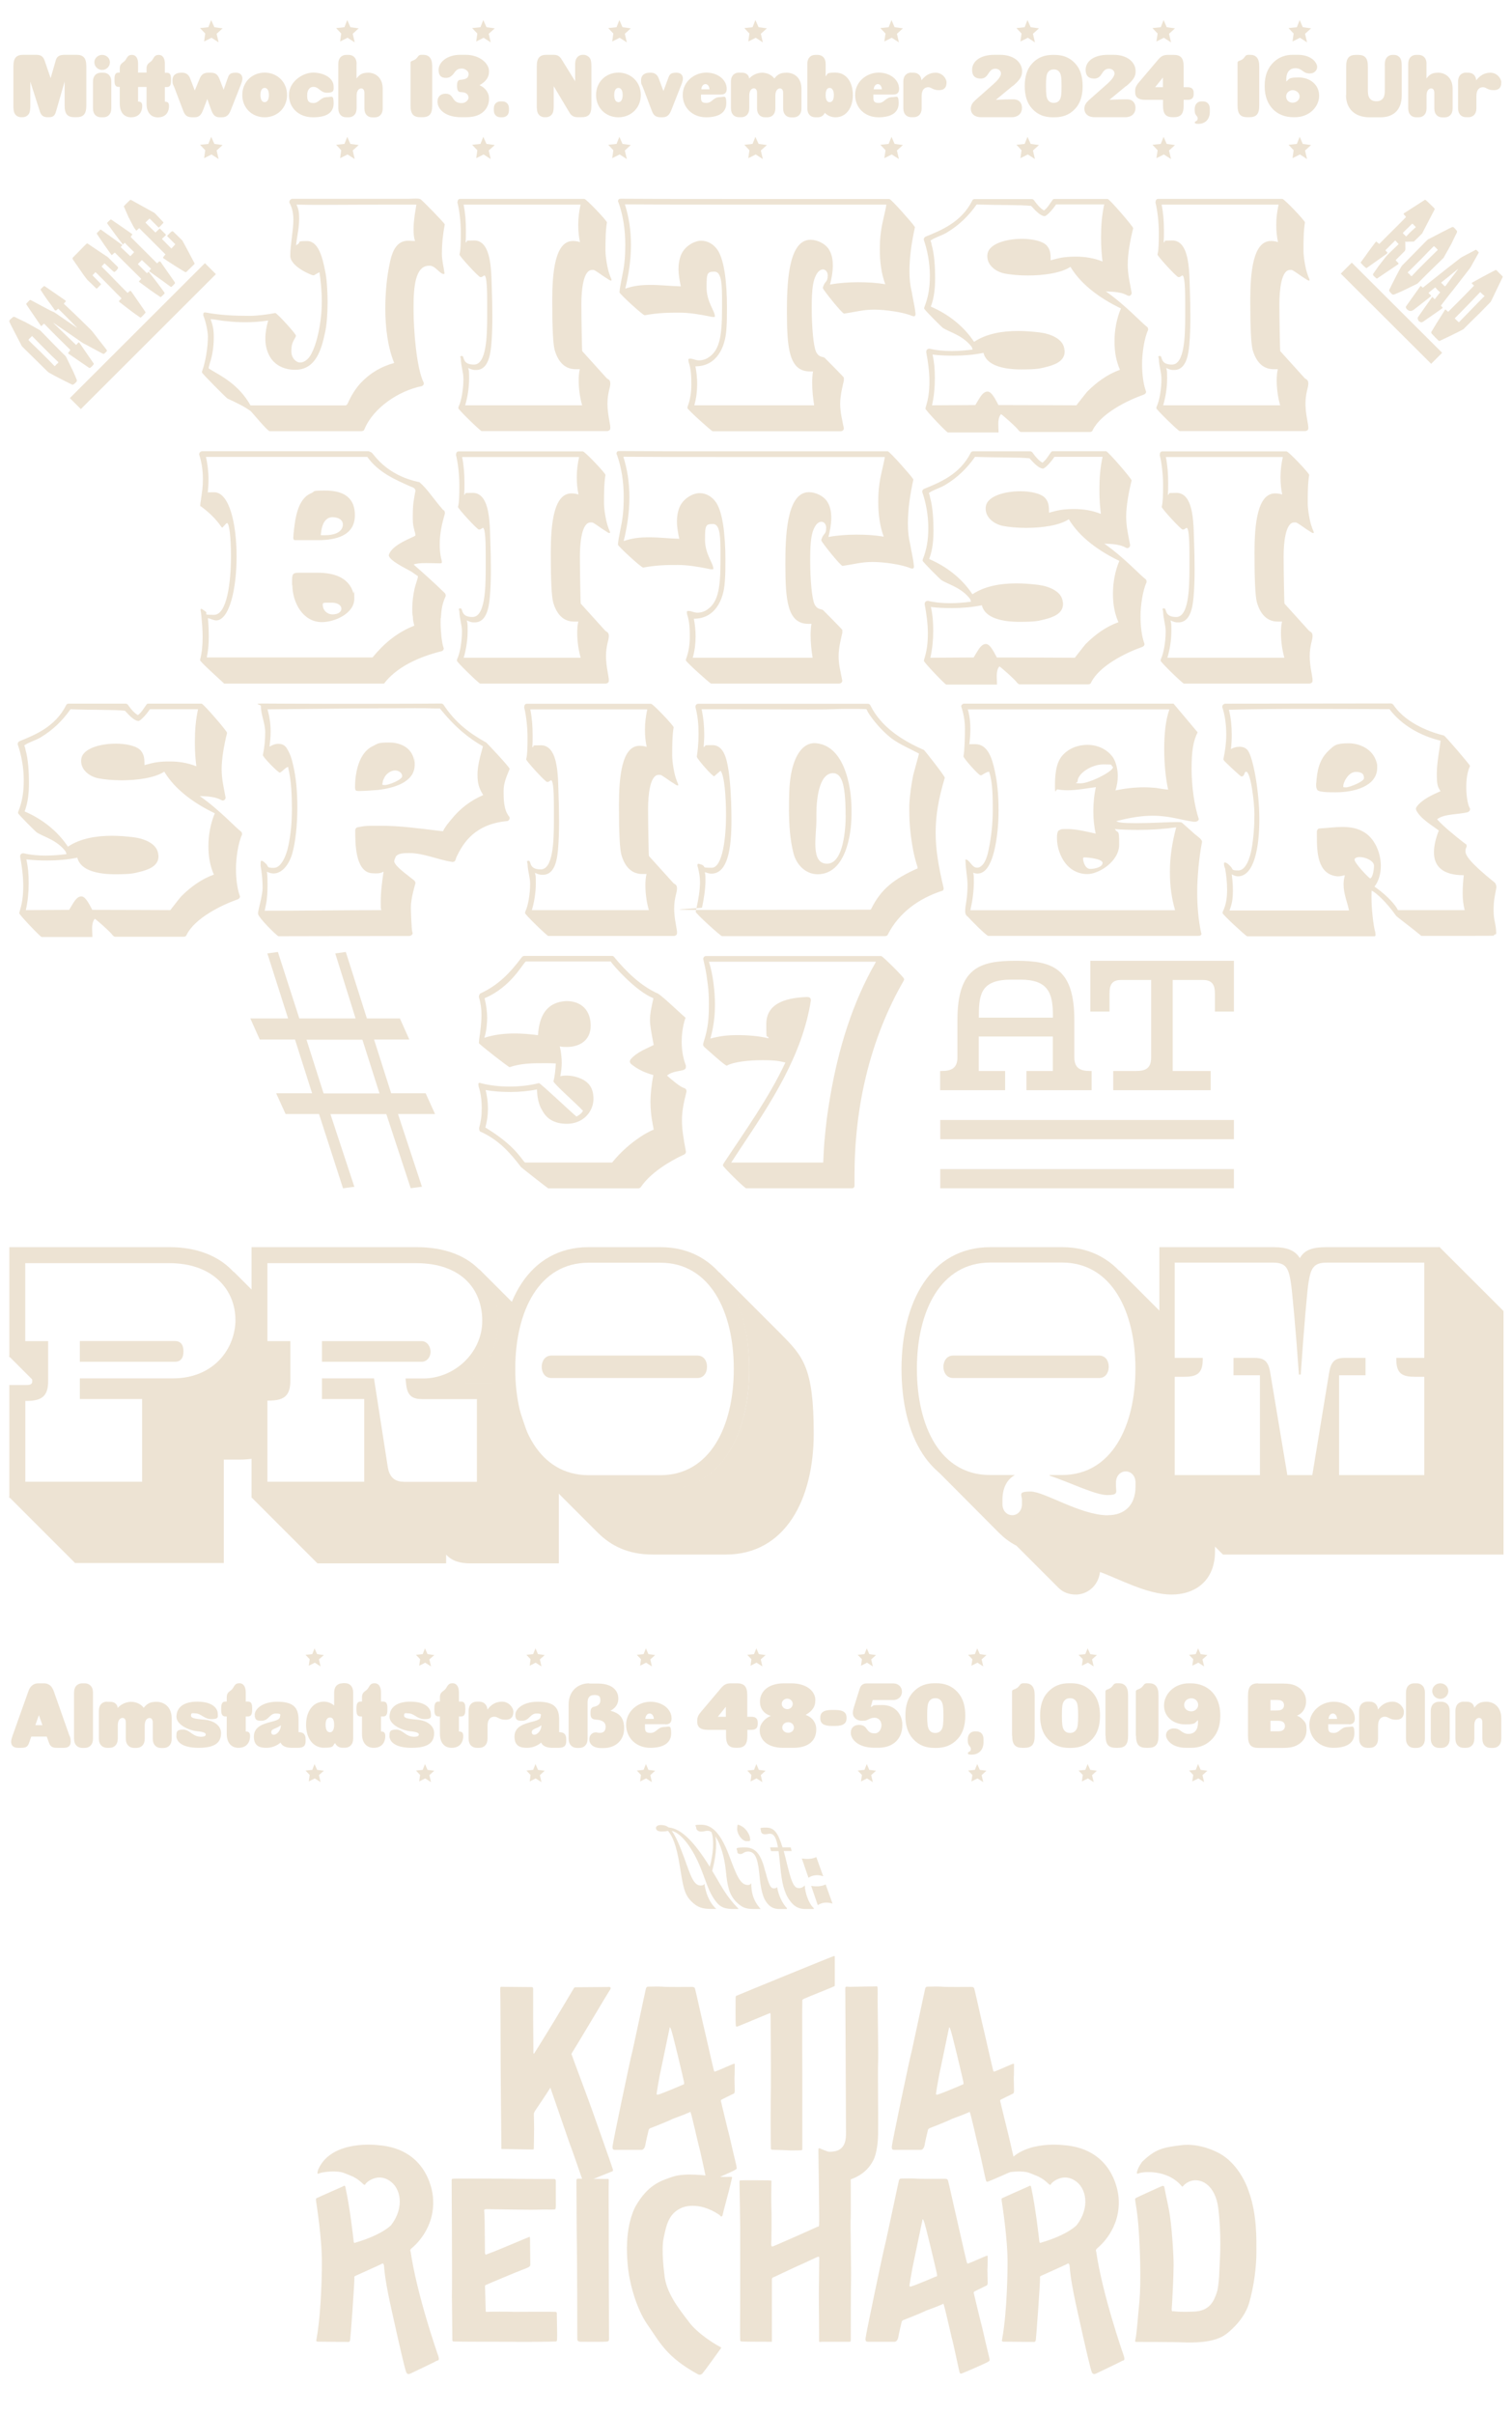 <?xml version="1.0" encoding="UTF-8"?>
<svg id="Ebene_1" xmlns="http://www.w3.org/2000/svg" xmlns:xlink="http://www.w3.org/1999/xlink" version="1.1" viewBox="0 0 1749.8 2792.8">
  <!-- Generator: Adobe Illustrator 29.0.1, SVG Export Plug-In . SVG Version: 2.1.0 Build 192)  -->
  <defs>
    <style>
      .st0, .st1 {
        fill: none;
      }

      .st2 {
        fill: #ede3d3;
      }

      .st3 {
        clip-path: url(#clippath-1);
      }

      .st4 {
        clip-path: url(#clippath-3);
      }

      .st5 {
        clip-path: url(#clippath-2);
      }

      .st6 {
        clip-path: url(#clippath);
      }

      .st1 {
        stroke: #ede3d3;
        stroke-width: 18px;
      }
    </style>
    <clipPath id="clippath">
      <rect class="st0" x="10.8" y="23.2" width="1729.2" height="2724"/>
    </clipPath>
    <clipPath id="clippath-1">
      <rect class="st0" x="10.8" y="23.2" width="1729.2" height="2724"/>
    </clipPath>
    <clipPath id="clippath-2">
      <rect class="st0" x="10.8" y="23.2" width="1729.2" height="2724"/>
    </clipPath>
    <clipPath id="clippath-3">
      <rect class="st0" x="10.8" y="23.2" width="1729.2" height="2724"/>
    </clipPath>
  </defs>
  <g class="st6">
    <path class="st2" d="M1344.9,2528.9s-7,3-16.2,7.3c-8.9,4-12.7,5.9-14,6.5q-1.1.8-1.1,1.9c0,1.4,3.2,17,4.3,36.7,1.4,19.7,2.7,57.8.8,80.2-2.2,22.1-3,37.8-4.9,45.9,0,0-.8,1.9,1.4,1.9s44.6,0,53.5.5c9.2.3,36.2,1.3,50.2-9.5,0,0,20-14.3,26.5-35.4,6.2-21.1,8.6-44.3,8.6-59.1s.8-43.7-8.6-69.9c0,0-9.7-33.5-37.5-46.4,0,0-19.7-10.5-41-7.8-21.1,2.7-29.7,4.3-45.1,19.2,0,0-5.1,6.5-6.2,12.7,0,0-.3,1.9,2.7.5,3-1.4,31.9-5.4,49.1,14.8,0,0,.5,1.6,1.9,0,1.1-1.6,8.6-8.9,19.4-5.9,0,0,17.8,3,21.3,32.4,3.5,29.7,1.9,56.4,1.6,61.3-.3,4.6-.5,27.3-3.5,35.6-3,8.6-7.3,21.1-26.2,21.9-18.6.8-24-.5-24-.5,0,0-2.2,1.4-1.9-2.7.5-4.1,2.2-40.8,2.2-50.8s-1.9-46.4-5.7-65.3c-4.1-19.2-3.8-18.6-4.9-24-.8-2.7-1.1-2.2-2.7-1.9M1190.7,2529.2s-28.1,12.4-30.2,13.5c0,0-1.9,0-1.3,3,.3,2.7,7.3,45.4,6.8,74.2,0,0,0,51.8-6.2,85.9v.5s-1.4,2.7,1.6,2.7,32.1.3,33.8.3,3,.5,3.5-2.2c.5-3,5.1-65.1,4.9-72.1,0,0-.8-1.3,1.3-2.2,2.2-1.1,29.2-13,30.2-13.8,0,0,2.2-1.9,2.7,2.2.5,4.1.5,15.1,10,56.7,9.2,41.6,14,61.8,15.7,66.4,0,0,1.1,3.5,4.9,1.6,3.5-1.6,29.4-14,30.5-14.8,1.3-.5,3.5,0,1.6-5.9-1.9-5.4-24.6-70.7-31.9-120.4,0,0-1.3-1.6,1.1-3.8,2.4-1.9,27.8-22.7,24.8-58.6,0,0-2.7-56.7-64.3-60.8,0,0-51.8-6.5-67.8,26.7,0,0-1.3,2.4-1.6,5.4,0,0-.3,1.9,2.2.5,2.7-1.3,20.2-4,29.4,0,9.2,3.8,12.7,4.3,21.6,12.7,0,0,1.6,1.6,2.4-.3.8-1.9,13.5-13,27.3-4.1,14,8.6,17.8,31.6,2.4,51.6,0,0-9.7,11.1-41.8,20.5,0,0-1.3,1.1-1.6-2.4-.3-3.2-4.3-38.6-9.4-62.1,0,0-.3-2.4-2.4-1.1M1082.4,2633.9c-.8.5-23.5,10-26.7,10.8-3.2,1.4-3.2,0-3.2-.8s2.4-14.8,3.5-20.5c1.1-5.4,11.6-55.6,11.6-55.6.3-1.1.8,0,1.4,1.4,1.9,3.5,14,55.6,15.1,60.5s-.5,3.5-1.6,4.3M1144.8,2727.4c-1.1-4-7-29.7-8.1-34.6-1.4-4.9-9.5-38.6-9.7-39.7-.5-1.1,0-1.6.8-2.2.8-.5,13.8-6.8,13.8-6.8,0,0,1.4,0,1.4-3.5s-.3-12.7-.3-14.8c.3-2.4.3-14.6.3-15.4s0-1.1-1.9-.5c-1.6.5-17.8,7.8-19.2,8.1-1.1,0-2.4,2.2-3.2-1.4-1.1-3.8-11.1-48.6-12.1-52.6-1.1-4.3-8.6-38.6-9.2-40.2-.3-1.9-.8-3.2-3.8-3.2s-31.3.3-34.6-.3c-3.5-.3-14.3,0-15.7,0s-2.4.3-3,2.2c-.5,1.6-15.4,72.6-16.5,76.1s-21.9,102.3-22.1,106.4c-.3,4.1,1.1,3.8,2.4,4.1h31.6s2.7-.3,3.8-4.9c.8-5.1,3.8-17.3,3.8-17.3,0,0,0-2.4,3-3.2,2.7-1.1,18.9-7.3,25.1-10.5,0,0,13.5-4.9,18.1-7,4.6-2.2,1.9-.5,2.4-.5.8,0,7.8,31.9,9.4,38.3,1.9,6.2,8.6,38.9,9.2,40.5.5,1.9,1.6,1.6,3,1.1,1.1-.3,28.1-11.9,29.7-13.2,1.6-1.3,2.7-.3,1.6-4.9M890.1,2522.4s-30.5-.3-32.4,0c-1.6,0-1.9,0-1.9,2.2s.8,44.8.8,50.8v84.8c0,5.1-.3,44.8,0,46.7,0,1.6.5,1.9,2.4,1.9,2.2.3,32.4.3,33.5.3s.8.3.8-1.6v-71c0-.3.5-1.9,2.4-2.2,1.6-.8,30.8-14.6,34.3-15.9,3.5-1.6,15.4-7.3,16.5-7.6,1.4,0,1.6-.3,1.6,1.9s-.5,37-.5,41.6.5,51.6.3,53.7c-.3,1.9,1.6,1.3,3,1.1h32.4c1.1,0,1.3-.5,1.3-2.4s0-65.3.3-69.7c.3-4.9-.8-65.6-.5-68.6.5-3.2,0-63.5,0-65.1s.8-3.2-1.9-4.6c-2.2-1.4-32.4-12.4-33.5-13.2-1.4-.8-1.9,0-1.9,1.6s1.3,83.7.8,86.7c-.5,3,.3,1.4-2.2,2.4-2.7,1.4-49.4,22.1-51.6,22.7-2.4.3-1.4-4.3-1.4-7.3s.5-27.8,0-36.2c-.3-7.8,0-29.4,0-30.5.3-1.9.5-2.4-2.7-2.4M725.5,2599.1s-.3,22.4,3.8,39.7c0,0,5.7,30.2,20.2,50.8,14.6,20.8,21.6,37,58.3,57.2,0,0,2.4,1.4,4.9-.8,2.2-2.2,19.7-26.7,19.7-26.7,0,0,1.1-1.6,1.6-2.2.5-.8,1.1-1.3-.3-1.9-1.4-.5-26.2-14.3-37.3-30.2-11.6-15.1-25.9-33.5-27.5-53.7,0,0-4-28.3-.8-42.7,3.2-15.1,5.9-28.1,21.1-34.6,0,0,18.4-8.6,43.5,8.4l1.4,1.6s1.4,1.1,2.2-1.6c.3-2.4,5.9-22.4,7.3-28.1,1.3-4.9,3.5-14.6,3.5-14.6,0,0,.8-1.4-1.3-1.4s-6.5.5-17.3-.3c-10.5-1.1-34.6-4.6-49.4,0-14.6,4.9-29.2,9.4-43.5,34.3,0,0-9.7,16.2-10,46.7M702.7,2520.8s-32.9-.3-34-.3c-.8.3-1.6-.3-1.6,2.7s.3,69.1.5,74.2c.3,5.4.5,107.5.5,108.5s0,3.2,4.3,3.2,28.9.3,30.5-.3c1.3-.5,1.9-.3,1.9-3.8s-.5-119.6-.3-124.7c0-5.9-.3-56.4,0-58.3,0,0,.3-1.6-1.9-1.3M641.6,2520.8s-45.9,0-53.5-.3c-8.1,0-61.8-.3-63.5,0-1.9,0-1.9.8-1.9,2.2s.3,58,.3,63.2.3,66.7,0,70.7c0,3.8.5,41,.5,50.8,0,0,0,1.4,1.6,1.4,1.9.3,60.2.3,65.1.3,4.6.3,51.8,0,52.6-.3,1.1,0,1.9-.3,1.9-3,.3-2.7-.3-26.2-.3-27.8s.5-3.5-1.9-3.5c-2.2-.3-44.8,0-48.3,0-3.5-.3-28.6-.3-30.2,0-1.9,0-1.6.5-1.9-1.6,0-2.2-.8-27-.8-28.1,0,0,0-1.1.8-1.3.8-.5,37.5-15.9,42.7-17.8,5.1-1.9,8.9-3.2,8.9-5.4s-.3-25.4-.3-27.8,0-3.5-.3-4.6c-.3-.5-1.6.5-3.5,1.1,0,0-34,14.3-37.8,15.7-3.8,1.4-8.4,3.2-8.4,3.2,0,0-2.4,2.2-2.2-3.5,0-5.7-.3-31.3-.3-34.3s-.5-11.3-.5-12.2-.8-1.9,2.4-2.2c3,0,55.6,1.1,62.6.5,6.8-.3,16.2.5,17.3-.5.8-1.4.5-6.8.5-9.7v-23.5c-.3-1.9-1.9-1.6-1.9-1.6M397.3,2529.2s-28.1,12.4-30.2,13.5c0,0-1.9,0-1.4,3,.3,2.7,7.3,45.4,6.8,74.2,0,0,0,51.8-6.2,85.9v.5s-1.4,2.7,1.6,2.7,32.1.3,33.8.3,3,.5,3.5-2.2c.5-3,5.1-65.1,4.9-72.1,0,0-.8-1.3,1.4-2.2,2.2-1.1,29.2-13,30.2-13.8,0,0,2.2-1.9,2.7,2.2.5,4.1.5,15.1,10,56.7,9.2,41.6,14,61.8,15.7,66.4,0,0,1.1,3.5,4.9,1.6,3.5-1.6,29.4-14,30.5-14.8,1.4-.5,3.5,0,1.6-5.9-1.9-5.4-24.6-70.7-31.9-120.4,0,0-1.4-1.6,1.1-3.8,2.4-1.9,27.8-22.7,24.8-58.6,0,0-2.7-56.7-64.3-60.8,0,0-51.8-6.5-67.8,26.7,0,0-1.4,2.4-1.6,5.4,0,0-.3,1.9,2.2.5,2.7-1.3,20.2-4,29.4,0,9.2,3.8,12.7,4.3,21.6,12.7,0,0,1.6,1.6,2.4-.3.8-1.9,13.5-13,27.3-4.1,14,8.6,17.8,31.6,2.4,51.6,0,0-9.7,11.1-41.9,20.5,0,0-1.4,1.1-1.6-2.4-.3-3.2-4.3-38.6-9.5-62.1,0,0-.3-2.4-2.4-1.1"/>
    <path class="st2" d="M1113.1,2411.9c-.8.5-23.5,10-26.7,10.8-3.2,1.4-3.2,0-3.2-.8s2.4-14.9,3.5-20.5c1.1-5.4,11.6-55.6,11.6-55.6.3-1.1.8,0,1.3,1.3,1.9,3.5,14,55.6,15.1,60.5s-.5,3.5-1.6,4.3M1175.4,2505.4c-1.1-4.1-7-29.7-8.1-34.6-1.3-4.9-9.5-38.6-9.7-39.7-.5-1.1,0-1.6.8-2.2.8-.5,13.8-6.8,13.8-6.8,0,0,1.3,0,1.3-3.5s-.3-12.7-.3-14.9c.3-2.4.3-14.6.3-15.4s0-1.1-1.9-.5c-1.6.5-17.8,7.8-19.2,8.1-1.1,0-2.4,2.2-3.2-1.3-1.1-3.8-11.1-48.6-12.2-52.6-1.1-4.3-8.6-38.6-9.2-40.2-.3-1.9-.8-3.2-3.8-3.2s-31.3.3-34.6-.3c-3.5-.3-14.3,0-15.7,0s-2.4.3-3,2.2c-.5,1.6-15.4,72.6-16.5,76.1-1.1,3.5-21.9,102.3-22.1,106.4-.3,4.1,1.1,3.8,2.4,4.1h31.6s2.7-.3,3.8-4.9c.8-5.1,3.8-17.3,3.8-17.3,0,0,0-2.4,3-3.2,2.7-1.1,18.9-7.3,25.1-10.5,0,0,13.5-4.9,18.1-7,4.6-2.2,1.9-.5,2.4-.5.8,0,7.8,31.9,9.5,38.3,1.9,6.2,8.6,38.9,9.2,40.5.5,1.9,1.6,1.6,3,1.1,1.1-.3,28.1-11.9,29.7-13.2,1.6-1.4,2.7-.3,1.6-4.9M1013.9,2298s-25.1.3-29.2.5c-3.5.3-6.5-1.4-6.5,1.6s.5,75.1.5,88,.3,58.3.3,69.1c-.3,10.3,2.2,24-7.8,29.7,0,0-3.5,2.7-13,2.4,0,0-3.5-1.4-2.2,7,1.1,7.8,4,25.4,4.3,27,0,1.4,3.5,1.1,5.4,1.1s31.6.3,44.6-24.6c0,0,5.4-8.1,5.9-30.8.3-22.7-.5-72.6,0-83.2.5-10.3-.8-69.7-.5-79.1,0-9.5,0-8.6-1.9-8.9M852.7,2308.8s-1.4-.8-1.4,3-.3,28.6.3,31.3c0,0-.5,2.2,2.4,1.1,3.2-1.1,35.6-14.9,36.7-15.1,0,0,1.1-1.4,1.1,2.2s.5,69.1.3,82.6c-.3,13.8-.3,67.8,0,70.7,0,0-.5,2.2,1.6,2.4,2.2,0,17.8.5,20.5.8,2.7,0,12.7,0,13-.3.3,0,1.3.3,1.3-1.6v-75.1c0-6.5-.3-93.2,0-96.7,0,0,0-.8,1.6-1.6,1.3-.8,34-13.8,34.6-14.3.8-.5,1.4-.3,1.4-1.4v-32.9c0-1.4-.8-1.1-1.6-.8-.8,0-107.2,43.5-111.8,45.6M789.8,2411.9c-.8.5-23.5,10-26.7,10.8-3.2,1.4-3.2,0-3.2-.8s2.4-14.9,3.5-20.5c1.1-5.4,11.6-55.6,11.6-55.6.3-1.1.8,0,1.3,1.3,1.9,3.5,14,55.6,15.1,60.5,1.1,4.9-.5,3.5-1.6,4.3M852.2,2505.4c-1.1-4.1-7-29.7-8.1-34.6-1.4-4.9-9.5-38.6-9.7-39.7-.5-1.1,0-1.6.8-2.2.8-.5,13.8-6.8,13.8-6.8,0,0,1.3,0,1.3-3.5s-.3-12.7-.3-14.9c.3-2.4.3-14.6.3-15.4s0-1.1-1.9-.5c-1.6.5-17.8,7.8-19.2,8.1-1.1,0-2.4,2.2-3.2-1.3-1.1-3.8-11.1-48.6-12.2-52.6-1.1-4.3-8.6-38.6-9.2-40.2-.3-1.9-.8-3.2-3.8-3.2s-31.3.3-34.6-.3c-3.5-.3-14.3,0-15.7,0s-2.4.3-3,2.2c-.5,1.6-15.4,72.6-16.5,76.1-1.1,3.5-21.9,102.3-22.1,106.4-.3,4.1,1.1,3.8,2.4,4.1h31.6s2.7-.3,3.8-4.9c.8-5.1,3.8-17.3,3.8-17.3,0,0,0-2.4,3-3.2,2.7-1.1,18.9-7.3,25.1-10.5,0,0,13.5-4.9,18.1-7,4.6-2.2,1.9-.5,2.4-.5.8,0,7.8,31.9,9.5,38.3,1.9,6.2,8.6,38.9,9.2,40.5.5,1.9,1.6,1.6,3,1.1,1.1-.3,28.1-11.9,29.7-13.2,1.6-1.4,2.7-.3,1.6-4.9M615.1,2298.8s-31-.3-33.2-.3-3-.5-3,2.2c.3,2.4.5,84,.5,90.7s.8,87.8.8,91.5-.3,3.2,2.2,3.2,33.8.8,34.6.5c.8-.3.8,0,.8-3s.3-20,.3-21.1-.3-17.3-.3-17.3c0,0,.3-1.6,1.6-3.5,1.6-2.2,16.5-24.6,17-25.7.5-1.1.5-.8.8,0,.3.5,19.2,55.9,22.1,64,3.2,7.8,15.1,43.2,15.7,44.3s1.6.5,2.4.3c.5-.3,30-12.2,30.5-12.4.8-.3,1.9-.3,1.3-2.7-.5-2.2-24-68.6-24.8-70.7-.8-2.7-22.7-61-22.7-61.6-.3-.5-.8-.8.5-2.7,1.6-2.2,34-56.7,35.9-59.7,1.9-3,7.6-12.7,8.1-13.2.3-.5.8-1.9.3-2.4-.5-.5-1.9-.8-3-.5-1.1,0-34.6.3-36.5.3s-2.4.3-2.7.8c-.3.5-15.9,26.7-17.3,28.9-1.1,2.2-28.3,46.4-28.9,47,0,0-.8.3-.8-.5s-.3-35.4-.3-39.1v-35.4c-.3-1.1,0-1.9-2.2-1.9"/>
    <path class="st2" d="M1088.1,1374.7h339.9v-22.2h-339.9v22.2ZM1088.1,1317.9h339.9v-22.2h-339.9v22.2ZM1428,1170.2v-58.7h-166.2v58.7h22.2v-20.7c0-9.4,2.3-15.8,13.2-15.8h35v89.5c0,13.2-6.8,15.8-18,15.8h-25.9v22.2h112.8v-22.2h-44v-105.3h35c11.3,0,13.9,6.4,13.9,15.8v20.7h22.2ZM1132.8,1177.3v-2.6c0-25.6,3.4-41.4,37.6-41.4h10.5c32.3,0,37.6,15.8,37.6,41.4v2.6h-85.7ZM1263.3,1261.2v-22.2h-1.9c-11.3,0-18.1-3.4-18.1-15.8v-42.9c0-59.8-24.8-68.8-66.9-68.8h-1.5c-42.1,0-66.9,9-66.9,68.8v42.9c0,12-6.4,15.8-18.1,15.8h-1.9v22.2h75.2v-22.2h-30.5v-39.9h85.7v39.9h-30.5v22.2h75.2ZM933.9,1153.4c-27.9,1-47.1,9-47.1,31.5s.7,10,2.7,16.3c-11.6-2.7-23.6-3.7-36.2-3.7s-21.2,1.3-31.2,4c3.7-13.3,5.3-25.9,5.3-39.5s-2-34.2-7-49.4h193.4c-27.5,47.4-43.5,100.9-52.8,154.6-3.7,21.6-5,31.9-7,54.1-.7,8-1.3,23.6-1.3,23.6h-106.5l10.9-16.6c35.2-52.8,71.3-107.2,81.3-170.9,0-3.6-2.3-4-4.6-4M837.3,1346.2c-.3.7-.7,1.3-.7,2,0,1.7,24.9,26.2,26.9,26.5h122.1c2,0,2.7-.7,3.3-2.3v-12.6c0-78,17.3-156.6,57.1-225.6.3-.7.3-1,.3-1.7,0-1.7-24.6-26.2-26.5-26.5h-202.4c-2,0-3.3,1-3.6,3.3,1.7,8.3,3,10.9,5.3,29.5,1,7.3,1.3,15.3,1.3,22.6,0,14.9-.7,27.9-6,43.8-.3,1-.7,2.3-.7,3.3,0,1.7,1.3,2.3,1.3,2.7,1.3,1,25.2,22.9,26.2,21.6,7.6-4.3,24.9-6.3,40.8-6.3s19.6,1,26.9,2.7c-19.2,41.1-46.8,79.3-71.7,117.1M564.7,1282.2c0-7-1-14.3-2.7-21.2,9,1.7,18.9,2.3,28.9,2.3s21.2-1,30.5-3c.3,7.6,1.3,14.9,4.6,21.6,2.7,5.3,5.6,9.6,10.3,12.9,6,4,12.9,5.3,19.6,5.3,19.6,0,30.9-14.6,30.9-28.9s-7-22.2-22.2-25.9c-3-.7-6.3-1-9.6-1s-4.3.3-6.6.7c1-5.3,1.7-10.3,1.7-15.3s-.7-12.9-2.3-19.2c2.7.7,5.6.7,8.3.7,14.6,0,27.5-7.6,27.5-24.6s-10-28.5-28.2-28.5c-24.2,1.3-31.5,18.9-32.8,39.5-9.6-1.3-18.2-2-26.9-2-12.3,0-23.6,1.3-35.2,5,2.7-8,3.3-18.2,3.3-23.6s-1-14.3-3-22.2c30.9-12.9,44.5-40.8,47.8-42.5h98.2c2.7,4.6,29.5,34.8,49.4,42.5-2.7,11.9-4,18.6-4,25.2s1.7,14.9,4.3,28.9c-6.6,3.6-19.6,8-26.9,16.9-.3.7-.7,1.3-.7,2.3s.7,2,1.3,2.7c7.6,6.3,16.3,10.3,25.9,12.9-2,10-3.3,21.9-3.3,30.9,0,17.3,3.3,28.2,3.7,32.5.7-1.3-26.5,10.9-48.1,37.8h-100.9c-5-5-11.9-19.9-45.8-40.5,2-7.3,3-14.3,3-22.2M667.2,1291.8c-8.6-7.3-41.8-38.8-43.5-38.8-10.3,2.7-22.2,4-34.2,4s-22.2-1.3-31.9-3.6c-1.3-.3-2-.7-2.7-.7-1,0-1.3.7-1.3,1.3,0,1,.3,2,.3,3,2.3,6.6,3.6,15.6,3.6,24.9s-1,15.6-3,22.9c0,2.3.3,4.3,2,4.6,19.9,9,33.2,23.2,46.5,40.8,1,1,30.5,24.2,31.5,24.6h104.5c1.3-.3,2-.7,3-2,10.6-15.6,32.2-29.2,49.8-37.2,1.3-.7,2-1.7,2-3.3-3-15.9-4.6-26.2-4.6-36.2s1.7-19.2,5.3-33.5c0-2-1-3.3-3-4-4.3-1-14.3-9.6-19.6-14.3,7.3-6,16.9-4.6,20.6-7.3,1-.7,1.3-1.7,1.3-3s0-1.3-.3-2c-3.6-9.6-4.6-18.9-4.6-27.2,0-15.6,4.3-27.5,4.6-27.5,0,1-26.5-24.9-32.2-27.9-19.6-8.6-37.2-25.9-50.8-42.5-.7-1-2-1-2-1h-101.5c-1.3,0-2,.3-3,1.3-13.6,18.2-27.2,32.5-48.1,42.1-1.3,1.3-1.7,2.3-1.7,4.3,2,6.3,3,13.3,3,20.9s-1.3,19.2-2.7,27.9c0,1.3-.3,3-.3,4.3s34.8,28.2,35.5,27.9c13.3-4.6,26.9-4.6,38.8-4.6h3.7c3.3,0,7.3,0,11,.3-.3,6-1,14.6-2.7,20.6,0,2.7,26.9,26.2,34.2,34.2-2,3.7-6.3,6-7.6,6.6M374.5,1265l-19.8-62.2h64.7l19.8,62.2h-64.7ZM396.7,1374.7l13.4-1.7-27.7-84.1h64.7l28.2,85.7,13-1.7-27.7-84.1h42.9l-10.9-24h-39.9l-19.8-62.2h40.8l-10.9-24.4h-38.2l-24.4-76.9-12.2,1.7,23.5,75.2h-65.1l-24.8-76.9-12.2,1.7,24,75.2h-43.7l10.9,24.4h40.8l19.8,62.2h-41.6l10.9,24h38.7l27.7,85.7Z"/>
    <path class="st2" d="M1567.5,994.5c.3-2,3-3,6-3,6.6,0,16.6,4.3,16.6,10s-2,14.9-4.6,14.6c-1,0-17.9-17.3-17.9-21.6M1554.6,908.9c0-4,6-15.9,14.3-15.9s9.6,3.3,9.6,7.3-16.9,10.6-20.9,10.6-3-.7-3-2M1523.1,906.6c0,4.6.3,5.3,1,6.3,0,3.7,13.6,3.7,21.6,3.7,21.6,0,48.1-7,48.1-28.5s-.3-2-.3-3.3c-2-15.9-17.6-24.9-32.8-24.9s-16.9,2.7-23.2,8.6c-10.9,10.3-13.3,23.2-14.3,38.2M1619.6,1052.9c-1.3,0-2,0-2-.3-1.7-4-10.3-15.3-26.9-26.9,5-6.6,7.3-15.3,7.3-23.9,0-16.3-8-33.5-21.2-40.1-7.3-4-15.3-5-23.6-5s-17.9,1.3-26.2,1.7c-1.7.3-2.3,1-3,3v5c0,18.9.3,45.1,23.6,47.4h1.3c2.3,0,5-.7,7.3-1.3,0,1.3-.3,1.7-.3,2-.7,3-1,5.6-1,8.6,0,11.3,4.3,20.2,6.3,30.2h-138.4c3-7.3,4-13.6,4-22.9s-.7-12.9-1.3-18.9c2.3,1.3,5,2.3,7,2.3,19.2,0,24.9-34.2,24.9-66s-7-71-13.3-79.6c-2.3-3-5.6-4.3-9.6-4.3s-7,1-10,2.7c.7-5.3,1-10.9,1-16.6,0-9.6-1-19.9-3.3-28.9,24.6-.7,58.1-1,89.9-1s77,.3,90.6.3h5.3c14.3,18.9,36.2,30.9,59.1,36.5-1,10-4.3,24.9-4.3,38.2s1,14.9,4.3,20.2c-9,4-21.6,9.6-27.5,17.9-.7,1-1,1.7-1,2.3s.3,1,.3,1.7c5,10,17.9,17.3,26.2,23.6-3.7,9.3-5.6,17.9-5.6,25.2,0,15.9,9.6,26.5,34.5,26.5-.7,6-1.3,13.6-1.3,21.2s1,13.6,2.3,19.2h-75.3ZM1591.8,1079.4c-2.7-9-4.6-28.9-4.6-40.8s.3-7.6,1-7.6.7.3,1,.3c4.6,3,15.3,12.3,26.5,28.2.7,1,20.2,15.6,29.2,23.2,55.1,0,83.9,0,83.9-.3,0-1.7,2.7-1,2.7-2.3,0-11.3-3-14.6-3-26.5s1-14.6,3.3-27.2c-.3-2.3-.7-4.3-2.3-5.6-28.5-22.9-33.5-31.2-33.5-35.8s1.3-4,1.3-6.3-.7-1.7-1.7-2.7l-2.3-1.7c-9-7-23.6-18.9-30.2-26.5,8.3-6.6,25.2-5.3,35.8-8.3,1.7-1,2.3-2,2.3-3.3s-.3-1.3-.7-2c-2-4.3-3.6-13.3-3.6-23.2s1-17.3,4.3-24.9c-.3-1.7-28.5-34.5-30.2-35.2-21.6-5.3-46.1-16.9-58.7-35.8-1-1-1.7-1.3-3-1.3-66.4,0-191.8.3-191.8.3-2,.7-3,1.7-3,4,3.3,9.6,4.6,21.2,4.6,31.5s-1.3,18.9-3,27.2c0,.7-.3,1-.3,1.3,0,.7.3,1,.7,1.7.7,1.3,19.2,18.6,20.2,18.6s2.7-1,3-2.3c.3-.7.7-1.3.7-2,.7-1,1-1.3,1.7-1.3,5.3,0,9.6,35.2,9.6,49.1s-1,27.9-3.3,40.5c-1.7,9.3-6.3,24.6-15.3,24.6s-5.6-1.3-9-4.6c-2.7-3-5-4.6-6.3-4.6s-1.3.3-1.3,1.7.3,3,1.3,5.3c1.3,7,2.3,15.9,2.3,24.9s-1.3,17.6-5,24.9c0,.7-.3,1.3-.3,1.7,0,1.7,26.5,26.2,28.5,26.9h147.3c1,0,1.3-1,1.3-1.7s-.3-1.7-.3-1.7M1253.4,993.2c0-1,.7-1.3,1.7-1.3,4,0,20.9,1.7,20.9,6.3s-8,7-14.3,7-8.3-9.3-8.3-11.9M1247.1,903.9c0-9,15.9-19.6,29.9-19.6s7.3.7,10.3,2.3c.3.3.7.7.7,1,0,5-27.2,18.6-37.2,18.6s-3.6-.7-3.6-2.3M1352,913.5c-4.6-.3-9.6-1.3-14.3-2-4.3-.3-8.6-.7-13.3-.7-11.3,0-22.6,1.3-33.5,3.6,1.7-5.3,2.7-10.9,2.7-16.9s-1.7-15.9-6-21.9c-7-9.3-17.9-13.9-29.2-13.9s-21.9,4.3-28.9,12.3c-8,9-8.6,24.2-8.6,35.5s1,3.3,3,3.7c3.6.7,7.6,1,11.6,1,10.9,0,22.6-2.3,32.8-3.6-2,8.3-3,18.2-3,27.9s1,17.9,2.7,25.9c-10-2.3-22.6-5.3-32.5-5.3s-6.6.3-9.6,1.3c-1.3.7-1.7,1.3-2,2.7-.7,2.3-.7,4.3-.7,6.6,0,5.3,1,10.9,2.7,15.6,6.3,18.2,19.2,25.9,32.5,25.9s36.8-14.6,36.8-34.2-1.3-11.6-5-17.9c8.6.7,17.6,1,26.9,1,14.9,0,29.9-1,44.1-3-4.6,16.9-7.3,34.2-7.3,51.4s2,30.5,6,44.5h-236.9c2.3-10.3,4-21.6,4-32.5s-.3-7.3-.7-10.9c1.7.7,3.3,1,5,1,9.3,0,14.3-10.3,17.3-19.2,4.6-14.3,7-34.2,7-53.8s-1.7-33.5-4.3-45.5c-3-14.3-8-31.2-22.6-31.2s-4.6.3-7,1c.7-6,1.3-12.3,1.3-18.6s-.7-15.3-3-22.6h233.3c-4.3,11.9-6,28.5-6,45.5s1.7,34.8,4.6,47.4M1358.3,814h-243.2c-2.3,1-2.7,2-2.7,3.3,3,9,4.3,17.3,4.3,25.5s-.3,24.9-1.7,32.2c0,2.3,17.6,21.9,19.6,21.9s1.7-.3,2.3-.7c2.3-1.3,5.3-3.3,7-3.3s1,0,1,.7c4,11.9,4,29.2,4,44.1s-1.7,30.2-4.6,44.5c-1.3,6.3-3.6,16.9-10,20.6-1,.7-2.3,1-3.3,1s-2.7-.3-3.6-1c-2.7-1.3-6.6-8.3-9-8.3s-1,.7-1,1.3c0,9.3,2.3,18.9,2.3,28.2,0,15.6-2.7,23.6-2.7,29.5s1.7,5.3,4,8c3.3,3.7,19.6,20.2,22.6,21.2h243.2c2.3,0,3.6-1,3.6-2.3s-.3-.7-.3-1c-3.3-15.3-4.6-31.5-4.6-47.4s2-39.8,5.6-58.1c0-3-5.6-6.6-8-8.6-7-6.3-15.3-13.6-15.3-13.6,0-.3-2.3-.7-5.6-.7-9.6,0-30.2,1.3-46.8,1.3s-20.2-.7-23.6-2.3c17.3-4.6,30.9-6.3,42.1-6.3,19.9,0,32.8,5,47.8,7h1.3c3-.3,4.3-1.7,4.3-3.3-5-14.9-8.3-37.2-8.3-58.1s2-32.2,7-42.1l-27.9-33.2ZM978.7,943.1c0,14.6-2.3,56.1-21.6,56.1s-12.3-32.2-12.3-50.4v-6.3c0-21.6,4-47.8,19.2-48.1,9.6.3,14.6,11,14.6,48.8M913,937.1c.3,17.3,1,33.2,5.3,50.1,3.6,13.9,14.6,24.2,27.9,24.2,32.2,0,39.2-45.5,39.2-68.7v-7c0-26.9-8.6-71.7-39.5-75.7-1,0-2-.3-3-.3-17.6,0-24.9,21.6-27.5,36.2-2.3,12.9-2.3,26.5-2.3,41.1M812.4,1050.2c2-9.6,4-21.2,4-31.2s-.3-6.6-.7-10c3,1,5.3,1.7,7.6,1.7,19.2,0,23.2-30.2,23.2-61.4s-2.3-51.8-3.6-59.4c-2.3-14.6-6.3-27.9-18.6-27.9s-6,.7-10,2.3c.3-4.6.7-9.6.7-14.3,0-10-1-19.9-3-29.5h23.2c34.5,0,67,.3,100.2.3s29.9-.7,44.8-.7,14.9,0,22.2.3c.7,0,.7,1.7,4,6.6,7,10,15.3,19.2,24.9,26.9,10.3,7.6,21.2,11.9,32.2,17.9.3,0-6,21.9-6.6,24.6-2.3,11.3-4,23.2-4.6,34.8v7c0,15.6,1.7,30.9,4.6,46.1,2.7,13.3,5,17.9,5,19.6s-.3,1-.7,1c-26.2,11.9-41.5,23.2-53.1,46.8-.3.3-.7.7-1,.7-66,0-129.1.3-192.1.3s-2.7-1.7-2.7-2.7M804.8,818c2.7,10,3.6,20.2,3.6,30.9s-1,19.9-2,26.5c0,2.3,18.9,23.9,20.2,22.6s7.3-6.3,7.3-6.3c4.3,5.3,6.3,28.2,6.3,52.1s-3.7,60.1-16.6,60.1-6.3-1-10.9-3.3c-.7-.3-3.6-1.3-4.3-1.3-1,0-1.3.7-1.3,1.7s.3,1.7.7,3c1.3,5.3,2.3,10.6,2.3,16.3,0,10-2,20.6-4,29.9l-1,4.6c0,2,28.5,27.9,30.5,28.2h188.8c2-.3,2.7-.7,3.3-2.3,12.6-24.6,35.5-41.5,63.4-50.4.7-.7,1-1.7,1-2.7-6-25.2-9.3-44.8-9.3-64.4s3.3-39.2,10.6-63.4c.3-1.7-22.9-31.2-24.2-32.2-24.9-10.9-49.1-26.2-61.7-51.1-.7-1.7-1.7-2.3-3.3-2.3h-196.4c-2.7.3-3,2.7-3,4M748.5,864.1c-3-1-6-1.3-8.3-1.3-20.6,0-23.9,35.8-23.9,69s1,49.8,2.7,56.7c3.7,13.3,11.3,22.6,24.2,22.6h5c-1,4-1.3,8.6-1.3,13.3,0,10,1.7,20.6,4,28.5h-135.4c2.7-9,4.6-20.2,4.6-30.9s-.3-8.3-1-12.3c2,1,4.3,2,7,2.3h2.3c13.9,0,16.3-18.2,17.3-28.5,1-10.9,1.3-21.9,1.3-32.8s-.3-23.6-.7-34.5c-.3-8.6-.3-12.9-1-21.2-1.3-14.6-5-32.8-19.2-32.8s-6,.7-10,2.3c.3-4.6.3-9.3.3-13.9,0-10-.7-20.2-2.7-29.9h135.4c-1.7,7.6-2.7,15.3-2.7,23.2s.7,13.9,2,20.2M606.5,818c2.3,8.6,4,22.9,4,35.2s-.3,19.9-1.3,23.9c0,.3-.3,1-.3,1.3,0,2,22.2,26.2,24.2,26.2s1.3,0,4.6-2c3,.3,3.3,17.9,3.3,31.5v15.6c0,24.2-1,56.1-15.3,56.1s-10.6-10-13.9-10-1.3,1.7-1.3,3.7c.3,8.6,3,15.3,3,22.9,0,11.9-2.3,25.5-5.6,32.2,0,.7-.3,1.3-.3,1.7,0,1.7,24.9,25.9,26.9,26.5h145.7c3.3-.7,3.3-2.3,3.3-4.3,0-4-3.3-15.3-3.3-27.5s3.3-18.2,3.3-23.2-3.3-5-4.3-6.3l-28.2-31.2c-.3-.3-1-37.8-1-54.4s2.3-39.5,12.3-39.5h1.7c2,0,9.6,6.3,15.9,10,2.3,1.7,3.6,2.3,4.3,2.3s.7-.3.7-.7c0-1-1-2.7-1.7-4.6,0-.3-.3-.7-.3-1-2.7-6.6-5-21.2-5-28.2,0-10,0-23.2,1.7-32.8-.3-2.3-23.9-27.2-26.2-27.2h-143.7c-2.7,0-3,2.7-3,4M445.8,897.9c2-3,6.6-6.6,11.3-6.6s8.3,3,8.3,6.6c.3,4-15.3,10.3-19.9,10.3s-2.7-1-2.7-2.7,1.3-5,3-7.6M410.9,910.5c0,4.3,1,4.6,4.6,4.6,6,0,19.2-1,22.6-1.3,16.3-2,41.8-8.3,41.8-28.9s-.3-2-.3-3c-1.7-16.3-15.3-22.9-29.2-22.9s-12.9,1.3-18.6,4c-16.9,7.6-20.9,31.9-20.9,47.4M413.6,819.6c22.2,0,44.5-.3,66.7-.3s15.6.3,23.2.3h5.6c17.9,22.2,33.5,34.5,49.8,43.8-3.3,11.9-6.3,22.6-6.3,32.8s1.7,15.6,6.6,23.6c-14.6,6.3-26.9,15.6-37.2,28.5-3.3,4-7,8.3-9.3,13.3-1,0-2.3-.3-3.3-.3-24.9-3-46.5-6-68.4-6s-17.9.3-26.9,1.7c-1.7.3-2.3,1-3,3v1.3c0,13.9,0,46.1,18.2,48.8,2.3.3,4,.3,6,.3,3,0,5.6-.3,8.6-2-1.3,8.6-3.3,22.6-3.3,34.5s.3,7,.7,10c-46.8,0-87.6.7-135,.7,0,0,1-4.3,1.3-6.3,1-4.6,1.3-7.6,1.7-12.6.3-4,.3-8,.3-11.9s0-9.6-.7-14.3c2.7,1.3,5.3,2,7.6,2,10,0,17.9-10.3,21.6-22.6,4-13.9,6-34.2,6-53.8s-1.7-35.2-4.6-47.8c-1.7-8-3.7-14.6-8-21.2-2.3-3.3-5.6-4.6-9.3-4.6s-7,1.3-10.3,3.3c.7-5.6,1.3-11.6,1.3-17.3,0-9.3-1.3-17.3-3.6-25.9l103.9-1ZM457.7,991.2c3-4,8.6-4.3,16.3-4.3,16.3,0,33.5,8,49.8,10.3,2-.3,2.7-.7,3.3-2.3l1-3c8-17.3,21.9-38.8,59.4-42.1,1.7-1,2.3-2,2.3-3.3s-.3-1.3-.7-2c-6.3-7.6-6.3-20.6-6.3-29.5s3-15.6,7-25.5c0-2-26.2-29.9-27.2-30.5-20.9-11.6-36.2-23.9-49.4-43.8-1-1-1.7-1.3-3-1.3-33.8.3-84.9.3-127.7.3s-66-.3-78.3-.3-2.3,1.3-2.3,2.7c0,10.6,5,19.9,5,30.5s-1,17.9-2.7,26.5c0,2.3,17.9,20.6,19.6,20.2,2-.3,7-6.3,9-6.3s.7.3.7.7c3.6,14.6,4.3,31.2,4.3,47.4s-1.3,29.9-4.3,43.8c-2,9.3-7.6,24.6-16.6,24.6s-5.6-1.3-9-4.6-4.3-3.6-5.3-3.6-1,1.3-1,6c1.3,7,2.3,15.9,2.3,25.2s-5.3,25.5-5.3,29.9,21.2,25.2,23.6,26.2c48.1,0,103.5-.3,151.6-.3,2.3-.3,3.7-1.7,3.7-3.3s-.3-.7-.3-1c-1-3.6-1.7-23.9-1.7-29.2,0-9.3,4.3-24.2,5.3-27.5,0-3-3-4.3-5-6-3.7-3.3-18.6-13.3-19.6-19.2,0-1,1-4.3,1.7-5M248.5,941.1c-4.6,10.9-7.3,24.2-7.3,37.5s2,23.2,6.3,33.2c-14.6,5.3-26.9,14.3-37.8,25.2-1.3,1.3-12.6,15.9-12.6,15.9-1,0-60.4-.3-90.3-.3-2.3-4-7.3-15.6-12.6-15.6s-8.6,6.6-10.6,9.6l-3.6,6c-16.6,0-33.2.3-50.1.3,2.3-10.3,3.3-20.6,3.3-31.2s-.7-18.6-2.7-27.5c8,1,16.3,1.3,24.2,1.3,11.6,0,23.6-1,34.8-3.3,3.7,15.3,24.6,19.2,43.8,19.2s22.2-1.3,28.2-2.7c9.3-2.3,21.9-6.3,21.9-17.9s0-1-.3-1.3c0-13.9-17.6-19.6-28.5-20.9-8-1-16.6-1.7-25.2-1.7-17.9,0-36.5,3-50.8,12.6-12.3-18.6-30.2-32.2-50.1-40.8,4-10.3,5-21.9,5-33.2s-.7-26.9-4-38.2c-.3-3-1.7-5-1.3-5,5.6-4,12.9-5.6,18.9-9.3,13.9-8.3,25.2-19.2,34.5-32.5,25.2,1,50.1.3,63,1.7,6.3,7,10.9,11.3,15.3,11.9,3,.3,11.3-10,13.6-13.6h55.7c-2.7,11.9-3.7,25.2-3.7,37.8s.7,18.9,1.7,28.2c-10-4-20.2-5.6-30.9-5.6s-17.6,1-25.5,3.3c-.3,0-1,.3-1.3.3l-2.3.7c0-6.3,0-11.9-4.3-16.9-4.6-5.3-16.6-8-28.9-8-18.2,0-37.5,5.6-39.8,16.9-.3,1-.3,2.3-.3,3.3,0,10.6,10,17.9,19.9,19.9,6.6,1.3,16.3,2.3,26.9,2.3,17.9,0,38.5-2.7,49.4-10,12.9,21.6,36.2,37.5,58.4,48.1M109.5,1062.8c1,0,18.9,15.9,20.9,19.2,1,1,1.3,1.3,2.7,1.7h79.6c2-.3,2.7-.7,3.3-2.3,9.6-19.2,39.8-34.2,59.4-41.1,1.3-.7,2.3-1.7,2.3-3s-.3-.7-.3-1.3c-3-8.3-4.3-19.9-4.3-31.2s2.3-29.2,7-39.2c0-2-.3-3-1.3-3.7-6.3-4.6-24.6-24.9-47.8-41.1,1,.7,15.9-.7,25.5,5,.7,0,1,.3,1.3.3,1.7,0,3-1.3,3.3-3.3-2-11.3-4.6-20.9-4.6-33.2s3-28.5,6-40.5c0-.3.3-1,.3-1.3,0-2-27.2-33.5-29.5-33.8h-61.7c-1.3,0-1.7.7-2,1-3,4-5.6,9-10,12.3-4.6-2.7-8-7-10.9-11l-.7-1c-1-1-1.7-1.3-3-1.3h-65.7c-1.3.3-2,.3-2.7,1.7-12.6,25.2-36.2,34.5-54.1,41.8-1.7,1-2,2-2,3.7,4.3,12.3,7,26.9,7,41.5s-2,25.2-6.3,36.2c-.3.7-.3,1.3-.3,1.7,0,1.3,20.6,21.9,21.9,22.6,8,5,23.2,8.6,33.2,21.9l1,3c-8,1-16.3,1.7-24.2,1.7s-17.6-.7-25.5-2.7c-2.7,0-4,1.3-4,4,2,10.6,3.6,22.2,3.6,33.8s-1.3,20.6-4.3,29.9c0,.7-.3,1.3-.3,1.7,0,1.7,23.9,26.9,25.9,27.5h58.7v-1.3c0-2.3-.3-5.6-.3-9s.7-8.3,3-10.6"/>
    <path class="st2" d="M1484,572.1c-3-1-6-1.3-8.3-1.3-20.6,0-23.9,35.8-23.9,69s1,49.8,2.7,56.7c3.7,13.3,11.3,22.6,24.2,22.6h5c-1,4-1.3,8.6-1.3,13.3,0,10,1.7,20.6,4,28.5h-135.4c2.7-9,4.6-20.2,4.6-30.9s-.3-8.3-1-12.3c2,1,4.3,2,7,2.3h2.3c13.9,0,16.3-18.2,17.3-28.5,1-10.9,1.3-21.9,1.3-32.8s-.3-23.6-.7-34.5c-.3-8.6-.3-12.9-1-21.2-1.3-14.6-5-32.8-19.2-32.8s-6,.7-10,2.3c.3-4.6.3-9.3.3-13.9,0-10-.7-20.2-2.7-29.9h135.4c-1.7,7.6-2.7,15.3-2.7,23.2s.7,13.9,2,20.2M1342,526c2.3,8.6,4,22.9,4,35.2s-.3,19.9-1.3,23.9c0,.3-.3,1-.3,1.3,0,2,22.2,26.2,24.2,26.2s1.3,0,4.6-2c3,.3,3.3,17.9,3.3,31.5v15.6c0,24.2-1,56.1-15.3,56.1s-10.6-10-13.9-10-1.3,1.7-1.3,3.7c.3,8.6,3,15.3,3,22.9,0,11.9-2.3,25.5-5.6,32.2,0,.7-.3,1.3-.3,1.7,0,1.7,24.9,25.9,26.9,26.5h145.7c3.3-.7,3.3-2.3,3.3-4.3,0-4-3.3-15.3-3.3-27.5s3.3-18.2,3.3-23.2-3.3-5-4.3-6.3l-28.2-31.2c-.3-.3-1-37.8-1-54.4s2.3-39.5,12.3-39.5h1.7c2,0,9.6,6.3,15.9,10,2.3,1.7,3.7,2.3,4.3,2.3s.7-.3.7-.7c0-1-1-2.7-1.7-4.6,0-.3-.3-.7-.3-1-2.7-6.6-5-21.2-5-28.2,0-10,0-23.2,1.7-32.8-.3-2.3-23.9-27.2-26.2-27.2h-143.7c-2.7,0-3,2.7-3,4M1295.3,649.1c-4.6,10.9-7.3,24.2-7.3,37.5s2,23.2,6.3,33.2c-14.6,5.3-26.9,14.3-37.8,25.2-1.3,1.3-12.6,15.9-12.6,15.9-1,0-60.4-.3-90.3-.3-2.3-4-7.3-15.6-12.6-15.6s-8.6,6.6-10.6,9.6l-3.6,6c-16.6,0-33.2.3-50.1.3,2.3-10.3,3.3-20.6,3.3-31.2s-.7-18.6-2.7-27.5c8,1,16.3,1.3,24.2,1.3,11.6,0,23.6-1,34.8-3.3,3.6,15.3,24.6,19.2,43.8,19.2s22.2-1.3,28.2-2.7c9.3-2.3,21.9-6.3,21.9-17.9s0-1-.3-1.3c0-13.9-17.6-19.6-28.5-20.9-8-1-16.6-1.7-25.2-1.7-17.9,0-36.5,3-50.8,12.6-12.3-18.6-30.2-32.2-50.1-40.8,4-10.3,5-21.9,5-33.2s-.7-26.9-4-38.2c-.3-3-1.7-5-1.3-5,5.6-4,12.9-5.6,18.9-9.3,13.9-8.3,25.2-19.2,34.5-32.5,25.2,1,50.1.3,63,1.7,6.3,7,10.9,11.3,15.3,11.9,3,.3,11.3-10,13.6-13.6h55.7c-2.7,11.9-3.7,25.2-3.7,37.8s.7,18.9,1.7,28.2c-10-4-20.2-5.6-30.9-5.6s-17.6,1-25.5,3.3c-.3,0-1,.3-1.3.3l-2.3.7c0-6.3,0-11.9-4.3-16.9-4.6-5.3-16.6-8-28.9-8-18.2,0-37.5,5.6-39.8,16.9-.3,1-.3,2.3-.3,3.3,0,10.6,10,17.9,19.9,19.9,6.6,1.3,16.3,2.3,26.9,2.3,17.9,0,38.5-2.7,49.4-10,12.9,21.6,36.2,37.5,58.4,48.1M1156.3,770.8c1,0,18.9,15.9,20.9,19.2,1,1,1.3,1.3,2.7,1.7h79.6c2-.3,2.7-.7,3.3-2.3,9.6-19.2,39.8-34.2,59.4-41.1,1.3-.7,2.3-1.7,2.3-3s-.3-.7-.3-1.3c-3-8.3-4.3-19.9-4.3-31.2s2.3-29.2,7-39.2c0-2-.3-3-1.3-3.7-6.3-4.6-24.6-24.9-47.8-41.1,1,.7,15.9-.7,25.5,5,.7,0,1,.3,1.3.3,1.7,0,3-1.3,3.3-3.3-2-11.3-4.6-20.9-4.6-33.2s3-28.5,6-40.5c0-.3.3-1,.3-1.3,0-2-27.2-33.5-29.5-33.8h-61.7c-1.3,0-1.7.7-2,1-3,4-5.6,9-10,12.3-4.6-2.7-8-7-10.9-10.9l-.7-1c-1-1-1.7-1.3-3-1.3h-65.7c-1.3.3-2,.3-2.7,1.7-12.6,25.2-36.2,34.5-54.1,41.8-1.7,1-2,2-2,3.6,4.3,12.3,7,26.9,7,41.5s-2,25.2-6.3,36.2c-.3.7-.3,1.3-.3,1.7,0,1.3,20.6,21.9,21.9,22.6,8,5,23.2,8.6,33.2,21.9l1,3c-8,1-16.3,1.7-24.2,1.7s-17.6-.7-25.5-2.7c-2.7,0-4,1.3-4,4,2,10.6,3.7,22.2,3.7,33.8s-1.3,20.6-4.3,29.9c0,.7-.3,1.3-.3,1.7,0,1.7,23.9,26.9,25.9,27.5h58.7v-1.3c0-2.3-.3-5.6-.3-9s.7-8.3,3-10.6M1024,528.6c-1.7,10.6-5,20.9-6.3,31.5-1,6.6-1.3,13.6-1.3,20.9,0,13.6,1.7,27.5,6.3,39.8-10.3-1.7-20.9-2.3-31.2-2.3s-21.9.7-32.8,2.7c1.7-6.6,3.3-14.3,3.3-21.9s-1.3-14.3-5.3-19.9c-4-5.6-12.6-10-20.6-10-26.5,0-27.2,54.4-27.2,83.3,0,41.5,2.3,69,26.5,69s2.3-.3,3.7-.3c-.7,4.3-1,9-1,13.6,0,8.6,1,17.6,2.3,25.9h-138.7c2.3-8,3.3-16.3,3.3-24.2s-.7-13.9-2-20.9c24.6,0,34.5-21.9,35.8-42.5.7-8.6.7-17.3.7-25.9,0-13.6-.7-27.5-2.7-40.8-1.3-8-3.6-18.6-8-25.2-5-7.3-11.9-10.9-19.2-10.9s-18.2,5.6-22.9,15.6c-2.3,5.3-3.3,11.3-3.3,17.3s1.3,13.6,2.7,19.9c-11.6-.3-23.2-1.7-34.8-1.7s-19.6,1-29.5,4.3c4-16.3,6.6-33.2,6.6-50.4s-2.3-31.9-7-47.1c37.2.3,74.7.3,111.8.3h190.8ZM713.8,525.6c5.6,15.6,8,32.2,8,49.1s-1.3,26.2-4,38.8c-1.3,7-2.3,11.3-2.7,16.6,0,1.7,26.9,26.5,29.2,26.5,16.3-3,28.5-3,40.1-3s23.2,2,34.8,4.3c.7.3,3,.7,4.6.7s1.7,0,1.7-.7c0-6.6-9.6-16.6-9.6-33.5s.7-18.2,9.3-18.2,8.6,17.3,8.6,35.2v7.3c0,34.5-3.3,50.1-17.9,58.1-2.7,1.3-6,2-8.6,2-4.3,0-7.3-2-10.3-2s-2,1.3-2,2.7.3,1.3.3,1.7c2.7,8,3,16.9,3,25.5s-1.3,17.6-4.3,25.5c0,.7-.3,1.3-.3,1.7,0,1.7,27.2,26.2,29.2,26.9h148.3c2.3-.3,3.3-1.3,3.6-3.3-1.7-9-4.3-18.2-4.3-28.5s3.3-22.2,4.3-26.9v-3.3c0-.7-22.2-22.9-22.2-22.9-1.7-1.7-6.6,0-10-7-3-6.6-5-27.9-5-51.1s1.7-31.5,5.3-38.2c2.3-4.3,5.3-6,7.6-6,3.3,0,5.6,3,5.6,7,0,8-3,6-5.3,12.9-.3.7-.3,1-.3,1.7,0,1.7,22.2,29.5,24.6,29.5,13.6-2,21.9-4.6,34.8-4.6s33.8,3,43.1,7c1,.3,2,.7,2.7.7,1.7,0,2-1.3,2-2.7s-.3-2-.3-2.3c0-3-3.3-18.2-4-22.9-2-8.3-2.7-15.9-2.7-23.9,0-17.9,2.7-34.5,6.3-51.1,0-.3-.3-1-.7-1.3-1.7-3-26.5-31.2-28.9-31.5h-190.8c-40.1,0-80.3,0-120.1-.3-2.7,0-3,1.7-3,3v1ZM669.6,572.1c-3-1-6-1.3-8.3-1.3-20.6,0-23.9,35.8-23.9,69s1,49.8,2.7,56.7c3.7,13.3,11.3,22.6,24.2,22.6h5c-1,4-1.3,8.6-1.3,13.3,0,10,1.7,20.6,4,28.5h-135.4c2.7-9,4.6-20.2,4.6-30.9s-.3-8.3-1-12.3c2,1,4.3,2,7,2.3h2.3c13.9,0,16.3-18.2,17.3-28.5,1-10.9,1.3-21.9,1.3-32.8s-.3-23.6-.7-34.5c-.3-8.6-.3-12.9-1-21.2-1.3-14.6-5-32.8-19.2-32.8s-6,.7-10,2.3c.3-4.6.3-9.3.3-13.9,0-10-.7-20.2-2.7-29.9h135.4c-1.7,7.6-2.7,15.3-2.7,23.2s.7,13.9,2,20.2M527.6,526c2.3,8.6,4,22.9,4,35.2s-.3,19.9-1.3,23.9c0,.3-.3,1-.3,1.3,0,2,22.2,26.2,24.2,26.2s1.3,0,4.6-2c3,.3,3.3,17.9,3.3,31.5v15.6c0,24.2-1,56.1-15.3,56.1s-10.6-10-13.9-10-1.3,1.7-1.3,3.7c.3,8.6,3,15.3,3,22.9,0,11.9-2.3,25.5-5.6,32.2,0,.7-.3,1.3-.3,1.7,0,1.7,24.9,25.9,26.9,26.5h145.7c3.3-.7,3.3-2.3,3.3-4.3,0-4-3.3-15.3-3.3-27.5s3.3-18.2,3.3-23.2-3.3-5-4.3-6.3l-28.2-31.2c-.3-.3-1-37.8-1-54.4s2.3-39.5,12.3-39.5h1.7c2,0,9.6,6.3,15.9,10,2.3,1.7,3.7,2.3,4.3,2.3s.7-.3.7-.7c0-1-1-2.7-1.7-4.6,0-.3-.3-.7-.3-1-2.7-6.6-5-21.2-5-28.2,0-10,0-23.2,1.7-32.8-.3-2.3-23.9-27.2-26.2-27.2h-143.7c-2.7,0-3,2.7-3,4M373.5,699.5c0-2,1-2.3,5-2.3h6.3c6,.3,10.3,3,10.3,7s-4.3,6.6-10.3,6.6-11.3-4.6-11.3-11.3M379.5,599.6c1.3-.7,3.6-1.3,5-1.3,6.6,0,12.3,2.7,12.3,8.6-.3,10-12.3,12.3-20.6,12.3s-3.6,0-5-.3c.7-6.6,2-15.6,8.3-19.2M372.5,719.7c14.9,0,37.5-10,37.5-26.9s-.3-4.3-1-6.6c-5.6-19.2-24.2-23.6-41.5-23.6h-21.2c-7.6,0-8.3,1.3-8.3,10s0,2.7.3,4.3c.3,20.9,12.6,42.8,34.2,42.8M356,624.9h11.6c21.6,0,43.1-5.3,43.1-28.9s-17.6-28.5-34.5-28.5-11,1-15.9,3c-16.6,6.6-18.9,31.5-20.6,47.1,0,1.3-.3,3-.3,4.3s.3,3,2,3h14.6ZM480.7,568.1s-2,10.9-2,11.6c-1,6.6-1,13.3-1,20.2s.7,8.6,2,14.3c.3.7,1,3.3,1,4.6s0,.7-.3,1c-2.3,2-27.5,10.3-30.5,22.6.7,6,17.9,14.3,26.2,18.9l7.6,5.3c0,.7-.3,1.3-.3,2s-3.3,10.3-3.6,12.3c-1.7,7.6-2.7,15.6-2.7,23.6s.3,6,.7,9c0,4.6,1,7.3,1.7,10.3-21.2,8.3-36.2,21.9-48.4,36.8h-191.8c1.7-8,2.3-15.6,2.3-23.6s-.3-14.9-1-21.9c3.3.7,6,2.3,9.3,2.7,15.6,0,23.9-36.5,23.9-74s-8.3-74.3-25.9-74.3-5,.3-7.6,1.3c.7-5.6,1-11.6,1-17.6s-1-16.6-3-24.6h186.8c12.6,17.9,32.5,26.5,51.4,34.8,0,0,4.3,1,4.3,4.6M426.6,522h-193.1c-2,.7-3,1.7-3,4,3,9,4.3,18.6,4.3,28.2s-1,14.9-2,21.9c0,1.7-1,5.6-1,8s0,1.3.7,1.7c18.6,13.6,23.2,24.2,24.6,24.6.7,0,4.6-5.3,5.6-5.3,2.7,0,4.6,17.3,4.6,37.8,0,30.9-4.6,68.4-19.6,68.4s-6-1-10-4c-.7-.3-4-3-4.6-3s-1,.3-1,1.3.7,3.6.7,5c1,9.3,1.7,17.9,1.7,26.5s-.7,17.6-3,26.5c-.3,1.7,22.6,22.2,27.9,27.2h185.1c17.3-23.2,50.4-33.5,66.7-37.5,1.3-.3,2.3-1.7,2.3-3s-.3-.7-.3-1.3c-2-5.6-3.3-19.6-3.3-28.9s.3-3.6.3-5c.7-8,.7-14.9,5.6-25.5,0-2-.3-2.7-1.3-3.7-9-9-25.9-24.2-35.8-32.8,2.7-1.3,8.3-1.7,14.3-1.7s12.3.3,15.9.3,2.3-1.7,2.3-3-.3-.7-.3-1.3c-1.7-6.3-2-12.3-2-18.2,0-12.3,2.7-23.9,6-35.2,0-2.7-.7-3.3-2.3-4.3-12.6-14.6-17.6-23.6-27.2-31.9-40.1-8.3-53.1-33.5-55.7-34.5l-3-1.3Z"/>
    <path class="st2" d="M1479.1,280.1c-3-1-6-1.3-8.3-1.3-20.6,0-23.9,35.8-23.9,69s1,49.8,2.7,56.7c3.7,13.3,11.3,22.6,24.2,22.6h5c-1,4-1.3,8.6-1.3,13.3,0,10,1.7,20.6,4,28.5h-135.4c2.7-9,4.6-20.2,4.6-30.9s-.3-8.3-1-12.3c2,1,4.3,2,7,2.3h2.3c13.9,0,16.3-18.2,17.3-28.5,1-11,1.3-21.9,1.3-32.8s-.3-23.6-.7-34.5c-.3-8.6-.3-12.9-1-21.2-1.3-14.6-5-32.8-19.2-32.8s-6,.7-10,2.3c.3-4.6.3-9.3.3-13.9,0-10-.7-20.2-2.7-29.9h135.4c-1.7,7.6-2.7,15.3-2.7,23.2s.7,13.9,2,20.2M1337.1,234c2.3,8.6,4,22.9,4,35.2s-.3,19.9-1.3,23.9c0,.3-.3,1-.3,1.3,0,2,22.2,26.2,24.2,26.2s1.3,0,4.6-2c3,.3,3.3,17.9,3.3,31.5v15.6c0,24.2-1,56.1-15.3,56.1s-10.6-10-13.9-10-1.3,1.7-1.3,3.6c.3,8.6,3,15.3,3,22.9,0,11.9-2.3,25.5-5.6,32.2,0,.7-.3,1.3-.3,1.7,0,1.7,24.9,25.9,26.9,26.5h145.7c3.3-.7,3.3-2.3,3.3-4.3,0-4-3.3-15.3-3.3-27.5s3.3-18.2,3.3-23.2-3.3-5-4.3-6.3l-28.2-31.2c-.3-.3-1-37.8-1-54.4s2.3-39.5,12.3-39.5h1.7c2,0,9.6,6.3,15.9,10,2.3,1.7,3.7,2.3,4.3,2.3s.7-.3.7-.7c0-1-1-2.7-1.7-4.6,0-.3-.3-.7-.3-1-2.7-6.6-5-21.2-5-28.2,0-10,0-23.2,1.7-32.8-.3-2.3-23.9-27.2-26.2-27.2h-143.7c-2.7,0-3,2.7-3,4M1297.1,357.1c-4.6,10.9-7.3,24.2-7.3,37.5s2,23.2,6.3,33.2c-14.6,5.3-26.9,14.3-37.8,25.2-1.3,1.3-12.6,15.9-12.6,15.9-1,0-60.4-.3-90.2-.3-2.3-4-7.3-15.6-12.6-15.6s-8.6,6.6-10.6,9.6l-3.6,6c-16.6,0-33.2.3-50.1.3,2.3-10.3,3.3-20.6,3.3-31.2s-.7-18.6-2.7-27.5c8,1,16.3,1.3,24.2,1.3,11.6,0,23.6-1,34.8-3.3,3.6,15.3,24.6,19.2,43.8,19.2s22.2-1.3,28.2-2.7c9.3-2.3,21.9-6.3,21.9-17.9s0-1-.3-1.3c0-13.9-17.6-19.6-28.5-20.9-8-1-16.6-1.7-25.2-1.7-17.9,0-36.5,3-50.8,12.6-12.3-18.6-30.2-32.2-50.1-40.8,4-10.3,5-21.9,5-33.2s-.7-26.9-4-38.2c-.3-3-1.7-5-1.3-5,5.6-4,12.9-5.6,18.9-9.3,13.9-8.3,25.2-19.2,34.5-32.5,25.2,1,50.1.3,63,1.7,6.3,7,11,11.3,15.3,11.9,3,.3,11.3-10,13.6-13.6h55.7c-2.7,11.9-3.7,25.2-3.7,37.8s.7,18.9,1.7,28.2c-10-4-20.2-5.6-30.9-5.6s-17.6,1-25.5,3.3c-.3,0-1,.3-1.3.3l-2.3.7c0-6.3,0-11.9-4.3-16.9-4.6-5.3-16.6-8-28.9-8-18.2,0-37.5,5.6-39.8,16.9-.3,1-.3,2.3-.3,3.3,0,10.6,10,17.9,19.9,19.9,6.6,1.3,16.3,2.3,26.9,2.3,17.9,0,38.5-2.7,49.4-10,12.9,21.6,36.2,37.5,58.4,48.1M1158.1,478.9c1,0,18.9,15.9,20.9,19.2,1,1,1.3,1.3,2.7,1.7h79.6c2-.3,2.7-.7,3.3-2.3,9.6-19.2,39.8-34.2,59.4-41.1,1.3-.7,2.3-1.7,2.3-3s-.3-.7-.3-1.3c-3-8.3-4.3-19.9-4.3-31.2s2.3-29.2,7-39.2c0-2-.3-3-1.3-3.6-6.3-4.6-24.6-24.9-47.8-41.1,1,.7,15.9-.7,25.5,5,.7,0,1,.3,1.3.3,1.7,0,3-1.3,3.3-3.3-2-11.3-4.6-20.9-4.6-33.2s3-28.5,6-40.5c0-.3.3-1,.3-1.3,0-2-27.2-33.5-29.5-33.8h-61.7c-1.3,0-1.7.7-2,1-3,4-5.6,9-10,12.3-4.6-2.7-8-7-10.9-10.9l-.7-1c-1-1-1.7-1.3-3-1.3h-65.7c-1.3.3-2,.3-2.7,1.7-12.6,25.2-36.2,34.5-54.1,41.8-1.7,1-2,2-2,3.7,4.3,12.3,7,26.9,7,41.5s-2,25.2-6.3,36.2c-.3.7-.3,1.3-.3,1.7,0,1.3,20.6,21.9,21.9,22.6,8,5,23.2,8.6,33.2,21.9l1,3c-8,1-16.3,1.7-24.2,1.7s-17.6-.7-25.5-2.7c-2.7,0-4,1.3-4,4,2,10.6,3.7,22.2,3.7,33.8s-1.3,20.6-4.3,29.9c0,.7-.3,1.3-.3,1.7,0,1.7,23.9,26.9,25.9,27.5h58.7v-1.3c0-2.3-.3-5.6-.3-9s.7-8.3,3-10.6M1025.8,236.6c-1.7,10.6-5,20.9-6.3,31.5-1,6.6-1.3,13.6-1.3,20.9,0,13.6,1.7,27.5,6.3,39.8-10.3-1.7-20.9-2.3-31.2-2.3s-21.9.7-32.8,2.7c1.7-6.6,3.3-14.3,3.3-21.9s-1.3-14.3-5.3-19.9c-4-5.6-12.6-10-20.6-10-26.5,0-27.2,54.4-27.2,83.3,0,41.5,2.3,69,26.5,69s2.3-.3,3.7-.3c-.7,4.3-1,9-1,13.6,0,8.6,1,17.6,2.3,25.9h-138.7c2.3-8,3.3-16.3,3.3-24.2s-.7-13.9-2-20.9c24.6,0,34.5-21.9,35.8-42.5.7-8.6.7-17.3.7-25.9,0-13.6-.7-27.5-2.7-40.8-1.3-8-3.7-18.6-8-25.2-5-7.3-11.9-10.9-19.2-10.9s-18.2,5.6-22.9,15.6c-2.3,5.3-3.3,11.3-3.3,17.3s1.3,13.6,2.7,19.9c-11.6-.3-23.2-1.7-34.8-1.7s-19.6,1-29.5,4.3c4-16.3,6.6-33.2,6.6-50.4s-2.3-31.9-7-47.1c37.2.3,74.7.3,111.8.3h190.8ZM715.6,233.7c5.6,15.6,8,32.2,8,49.1s-1.3,26.2-4,38.8c-1.3,7-2.3,11.3-2.7,16.6,0,1.7,26.9,26.5,29.2,26.5,16.3-3,28.5-3,40.1-3s23.2,2,34.8,4.3c.7.3,3,.7,4.6.7s1.7,0,1.7-.7c0-6.6-9.6-16.6-9.6-33.5s.7-18.2,9.3-18.2,8.6,17.3,8.6,35.2v7.3c0,34.5-3.3,50.1-17.9,58.1-2.7,1.3-6,2-8.6,2-4.3,0-7.3-2-10.3-2s-2,1.3-2,2.7.3,1.3.3,1.7c2.7,8,3,16.9,3,25.5s-1.3,17.6-4.3,25.5c0,.7-.3,1.3-.3,1.7,0,1.7,27.2,26.2,29.2,26.9h148.3c2.3-.3,3.3-1.3,3.6-3.3-1.7-9-4.3-18.2-4.3-28.5s3.3-22.2,4.3-26.9v-3.3c0-.7-22.2-22.9-22.2-22.9-1.7-1.7-6.6,0-10-7-3-6.6-5-27.9-5-51.1s1.7-31.5,5.3-38.2c2.3-4.3,5.3-6,7.6-6,3.3,0,5.6,3,5.6,7,0,8-3,6-5.3,12.9-.3.7-.3,1-.3,1.7,0,1.7,22.2,29.5,24.6,29.5,13.6-2,21.9-4.6,34.8-4.6s33.8,3,43.1,7c1,.3,2,.7,2.7.7,1.7,0,2-1.3,2-2.7s-.3-2-.3-2.3c0-3-3.3-18.2-4-22.9-2-8.3-2.7-15.9-2.7-23.9,0-17.9,2.7-34.5,6.3-51.1,0-.3-.3-1-.7-1.3-1.7-3-26.5-31.2-28.9-31.5h-190.8c-40.1,0-80.3,0-120.1-.3-2.7,0-3,1.7-3,3v1ZM671.3,280.1c-3-1-6-1.3-8.3-1.3-20.6,0-23.9,35.8-23.9,69s1,49.8,2.7,56.7c3.7,13.3,11.3,22.6,24.2,22.6h5c-1,4-1.3,8.6-1.3,13.3,0,10,1.7,20.6,4,28.5h-135.4c2.7-9,4.6-20.2,4.6-30.9s-.3-8.3-1-12.3c2,1,4.3,2,7,2.3h2.3c13.9,0,16.3-18.2,17.3-28.5,1-11,1.3-21.9,1.3-32.8s-.3-23.6-.7-34.5c-.3-8.6-.3-12.9-1-21.2-1.3-14.6-5-32.8-19.2-32.8s-6,.7-10,2.3c.3-4.6.3-9.3.3-13.9,0-10-.7-20.2-2.7-29.9h135.4c-1.7,7.6-2.7,15.3-2.7,23.2s.7,13.9,2,20.2M529.3,234c2.3,8.6,4,22.9,4,35.2s-.3,19.9-1.3,23.9c0,.3-.3,1-.3,1.3,0,2,22.2,26.2,24.2,26.2s1.3,0,4.6-2c3,.3,3.3,17.9,3.3,31.5v15.6c0,24.2-1,56.1-15.3,56.1s-10.6-10-13.9-10-1.3,1.7-1.3,3.6c.3,8.6,3,15.3,3,22.9,0,11.9-2.3,25.5-5.6,32.2,0,.7-.3,1.3-.3,1.7,0,1.7,24.9,25.9,26.9,26.5h145.7c3.3-.7,3.3-2.3,3.3-4.3,0-4-3.3-15.3-3.3-27.5s3.3-18.2,3.3-23.2-3.3-5-4.3-6.3l-28.2-31.2c-.3-.3-1-37.8-1-54.4s2.3-39.5,12.3-39.5h1.7c2,0,9.6,6.3,15.9,10,2.3,1.7,3.7,2.3,4.3,2.3s.7-.3.7-.7c0-1-1-2.7-1.7-4.6,0-.3-.3-.7-.3-1-2.7-6.6-5-21.2-5-28.2,0-10,0-23.2,1.7-32.8-.3-2.3-23.9-27.2-26.2-27.2h-143.7c-2.7,0-3,2.7-3,4M481.9,236.6l-2,12.3c-.7,5.3-1.3,10.9-1.3,16.3s.3,9.3,1.7,13.6c-2,0-4,0-5.6-.3h-2.3c-16.9,0-20.2,18.9-22.9,34.2-2.3,12.6-3.6,28.9-3.6,44.5,0,22.2,3,45.1,10.3,62.7-14.6,4-27.5,11.3-38.5,22.9-5.6,6-10,12.9-13.6,20.2-1,2-2,5.6-4,6h-110.2c-13.6-24.2-33.5-33.8-47.4-42.1-.3-.3-1-.7-1-1,0-1.7,1-4,1.3-5.6,3.3-9.6,4.6-20.6,4.6-30.2s-1.3-14.3-3.7-20.9c6.3.3,12.3,2,18.3,2.3,7.6,1,15.3,1.3,22.9,1.3s16.9-.7,25.5-2c-2,6.6-3.3,13.9-3.3,20.9s1.3,13.3,4.3,19.2c6,11.9,17.9,16.9,30.2,16.9,24.2,0,30.5-24.2,34.5-42.8,2-8.6,3-21.9,3-35.5s-1-28.2-3-36.8c-2.7-13.6-7.3-33.8-20.6-33.8s-6.6,1-10.9,3.6l-2,1.3c1-10,3.6-19.9,3.6-30.2s-1-11.3-3-16.9c9.6.3,19.6.3,29.5.3,24.2,0,49.8-.3,74-.3h35.2ZM372.4,348.8c0,23.2-5.3,48.8-12.9,62-3.6,6-8.3,8.6-12.3,8.6s-10-4.6-10-12.9,1.3-10.3,5-16.9c0-.3.3-1,.3-1.3,0-2-21.6-25.9-23.9-26.2-8.6,1.7-21.2,3.3-29.5,3.3-18.2,0-33.8-.7-51.8-4-1.7,0-2,1-2,2v1.7c3,7,5.3,18.9,5.3,24.2,0,12.6-2.7,29.2-6.6,39.8-.3.7-.3,1.3-.3,1.7,0,1.3,28.2,29.5,29.5,30.2,10.6,5,19.2,9,26.9,14.6,1.3,1,18.9,22.6,21.9,23.2h106.5c2-.3,2.7-.7,3.3-2.3,10.3-24.9,39.8-44.5,66.4-49.8,1.3-.7,2.3-1.7,2.3-3s-.3-.7-.3-1.3c-8.3-16.9-11.6-61.4-11.6-83.9v-3.3c0-22.2,1.7-47.8,17.9-47.8h1.3c5,.3,9.3,6.3,12.9,8.6,1.3.7,2,1,2.7,1s1-.3,1-1c-1-7.6-3-14.9-3-22.2,0-12.9,1.3-23.2,3.3-34.2-.3-1.7-26.5-28.5-28.2-29.2-1.3-.7-3.7-.7-5.6-.7-3.3,0-6.3.3-7.6.3h-135.4s-3,.7-3,3.6.3,1,.3,1.3c3.3,6.3,4.3,12.9,4.3,19.2,0,12.6-3.6,29.2-3.6,41.8s24.9,22.6,26.5,22.6,2-.7,3-1.3l4.3-2.3c1.3,8.6,2.7,21.2,2.7,33.8"/>
    <path class="st2" d="M927.9,2149.9l7.7,22.4c5.1-3.3,10.8-3.8,17.1-1.7l-8-22.2c-4.8,2.3-10.7,2.6-16.8,1.6M938.7,2181.6l7.7,22.4c5.1-3.3,10.8-3.8,17.1-1.7l-8-22.2c-4.8,2.3-10.7,2.6-16.8,1.6M916.2,2141.5l-1.1-4.3h-9.5c-5.6-18.1-10.1-22.9-19.2-22.9s-5.8,1.1-5.8,3.7,2,4,4.6,4,3.8-.6,5.8-.6c4.8,0,7.4,4.8,9.3,15.8h-9.1l1.1,4.3h8.7c.7,5.1,1.4,11.5,2.1,19,1.6,16.4,4.1,29.1,11,38.3,4.6,6.4,9.8,9.7,18.2,9.7h9.3l.3-.9c-6-5.1-10.5-18.5-10.5-26.4-1.6,1.6-3.8,3.1-6.6,3.1-4.3,0-7.7-1.7-13.4-25.5-1.6-6.7-3.1-12.4-4.4-17.4h9.4ZM853.8,2110.7c-.4,1.1-.7,2.7-.7,5.3,0,5.4,5.3,14,11.1,14s3.7-1.4,3.7-3.8-4-12.7-14.1-15.4M885.8,2165.6c-4.8-19.4-10.5-28.4-23.8-28.4s-8.8,1.7-8.8,4.4,1.6,3.3,4,3.3,4-2.9,8.4-2.9c7.6,0,11.1,6.4,13,24.4,1.1,11.1,2.4,25.9,8.1,33.8,4.1,6,8.8,8.3,15.4,8.3h8.4l.3-.9c-5.3-5.4-10-15.1-11.4-24.4-.7.7-1.9,1.4-3.8,1.4-3.1,0-5.3-1.7-9.7-19.1M828.7,2208.5v-.3c-8.7-8.3-12-19.1-13.5-28.9-.6,1.6-2.4,2-4.4,2-8.4,0-12-12.8-18.7-31.2-6-16.5-10.4-26.4-14.7-31.9,8.8,1.3,22.1,16,32.1,39.6,8,18.8,9.7,29.8,19,42,5.3,7.1,11,8.7,21.1,8.7h5v-.3c-15.2-15.7-19.5-26.1-30.4-43.9,3.7-13.4,5.8-29.6,3.7-39.9,5.7,8.3,10.5,23.4,12.1,39.9,1.7,17.8,4,27.9,12,35.9s12.7,8.3,23.5,8.3h4.6v-.3c-8.4-9.4-10.7-18.7-10.7-29.6-1.1,1.7-2.1,2.1-4,2.1-9,0-13.4-12.3-21.5-33.8-11.5-30.8-22.8-35.9-32.6-35.9s-5.6,1-5.6,3.3,1.9,4.6,5.6,4.6,4.7-.9,7.4-.9,3.3.6,4.8,1.7c3.1,9.7,2,24.9-2.1,39.9-17.5-28.1-32.6-44.2-47.7-45.5-2.7-2.1-5.6-2.8-9-2.8s-5.6,1.6-5.6,3.4,1.3,4.1,6.6,4.1,4.6-.4,7.4-.7c5.4,6.6,9.7,16.5,13.5,40,4,24.5,5.1,33.1,13.5,41.5,7.3,7.3,13,8.8,23.7,8.8h5Z"/>
    <path class="st2" d="M1696.7,84c-5.2,0-9.3,3.4-9.3,10.3v31c0,6.9,4.1,10.3,9.3,10.3h2.6c5.2,0,9.3-3.4,9.3-10.3v-14.3c0-7.4,3.6-10.1,7.6-10.1s5.1,3.4,12.4,3.4,8.8-4.5,8.8-9-4.9-11.2-12.6-11.2-12.6,4-16.4,8.8c-.5-5.9-4.4-8.8-9.2-8.8h-2.6ZM1650.9,73.8c0-6.9-4.1-10.3-9.3-10.3h-2.6c-5.2,0-9.3,3.4-9.3,10.3v51.6c0,6.9,4.1,10.3,9.3,10.3h2.6c5.2,0,9.3-3.4,9.3-10.3v-14.8c0-5.8,2.7-8.3,5.3-8.3s3.7,2.2,3.7,5.3v17.9c0,6.9,4.1,10.3,9.3,10.3h2.6c5.2,0,9.3-3.4,9.3-10.3v-22.7c0-13.4-8.9-18.7-16.7-18.7s-10.3,2.6-13.6,6.7v-17ZM1557.7,110c0,16.5,10.9,25.7,27.2,25.7h12.8c14.3,0,24.5-7.9,24.5-25.5v-33.3c0-3.5-.2-6.6-1.3-8.8-1.5-3-4.5-4.6-7.7-4.6h-1.6c-3.2,0-6.2,1.6-7.7,4.6s-1.3,5.3-1.3,8.8v26.8c0,3.5-.2,6.6-1.3,8.8-1.5,3-4.5,4.6-7.7,4.6h-1.6c-3.2,0-6.2-1.6-7.7-4.6-1.1-2.2-1.3-5.3-1.3-8.8v-26.8c0-9.8-3.4-13.4-11.5-13.4h-2.1c-8.1,0-11.5,3.6-11.5,13.4v33.1ZM1496.1,63.4c-8.2,0-15.7,2.5-21.8,8.2-6.8,6.4-10.7,15.1-10.7,27.5v1c0,22.5,14.2,35.5,33.2,35.5h1.8c16.5,0,28-11.9,28-24.9s-10.9-21.1-23.6-21.1-10.6,1.9-14.4,4.7c-.2-4.3.3-7.2,1.1-9.2,2-5,6.1-6.2,9.6-6.2s6.1,1.5,8,3c2,1.5,4,3.1,8.6,3.1s8.4-3.1,8.4-7.6-6-14-22.7-14h-5.6ZM1496,118.8c-4.8,0-7.6-3.3-7.6-7.3s3.6-7.2,7.6-7.2,8,3.1,8,7.2-3.6,7.3-8,7.3M1432.2,122.2c0,9.8,3.4,13.4,11.5,13.4h2.1c8.1,0,11.5-3.6,11.5-13.4v-45.4c0-9.8-4-13.4-10.7-13.4h-1.4c-1.8,0-3.2.2-4.7,2.4-1.7,2.4-3.1,3.5-6.9,4.8-.9.3-1.4,1.2-1.4,1.9v49.7ZM1382.6,127.9c0,5.9,3.5,5.9,3.5,9.2s-3.4,3-3.4,4.4.9,1.8,4.4,1.8c6.3,0,13-4,13-14.1v-3.2c0-5-2.6-8.7-8-8.7h-1.7c-4.2,0-7.8,3.1-7.8,8.7v1.9ZM1369.8,100.9v-24c0-9.8-3.4-13.4-11.5-13.4h-6.5c-5.1,0-7.9,1.2-11.6,5.6l-22.7,26.8c-2.2,2.6-3.8,5.5-3.8,8.9v1.8c0,6.2,4.1,8.9,11.6,8.9h20.6v6.7c0,9.8,3.4,13.4,11.5,13.4h.9c8.1,0,11.5-3.6,11.5-13.4v-6.7h4.8c4.2,0,6.8-1.9,6.8-6.5v-1.6c0-4.6-2.6-6.5-6.8-6.5h-4.8ZM1336.8,100.9l9-11.2v11.2h-9ZM1303.3,99.7c8.6-7.2,10.9-11.6,10.9-16.7v-1.1c0-8.1-7.5-18.5-25.7-18.5h-6c-18.2,0-26.1,8.6-26.1,17.3s5.3,10.2,10,10.2,6.9-2.7,8.9-5.9c2.6-4.2,4.9-5.5,8.1-5.5s6.4,2.1,6.4,5.5-4,8.2-8.7,12.3l-20.9,18.5c-3.3,3-5.3,5.9-5.3,10.1s2.8,9.7,12.2,9.7h35.1c7.8,0,11.9-4.8,11.9-10.7s-3.4-10-10-10-12.2.2-20.2.6l19.2-15.9ZM1252.9,99.6c0-10.7-2.5-19.7-8.7-26.3-6.7-7.2-14.6-9.8-24-9.8h-1.6c-9.3,0-17.3,2.6-24,9.8-6.2,6.6-8.7,15.6-8.7,26.3s2.5,19.7,8.7,26.3c6.7,7.2,14.6,9.8,24,9.8h1.6c9.3,0,17.3-2.6,24-9.8,6.2-6.6,8.7-15.6,8.7-26.3M1228.5,99.6c0,9.2-.5,12.8-1.8,15.3-1.6,3-4.2,4.1-7.2,4.1s-5.6-1.1-7.2-4.1c-1.3-2.4-1.8-6-1.8-15.3s.5-12.8,1.8-15.2c1.6-3,4.2-4.1,7.2-4.1s5.6,1.1,7.2,4.1c1.3,2.4,1.8,6,1.8,15.2M1171.9,99.7c8.6-7.2,10.9-11.6,10.9-16.7v-1.1c0-8.1-7.5-18.5-25.7-18.5h-6c-18.2,0-26.1,8.6-26.1,17.3s5.3,10.2,10,10.2,6.9-2.7,8.9-5.9c2.6-4.2,4.9-5.5,8.1-5.5s6.4,2.1,6.4,5.5-4,8.2-8.7,12.3l-20.9,18.5c-3.3,3-5.3,5.9-5.3,10.1s2.8,9.7,12.2,9.7h35.1c7.8,0,11.9-4.8,11.9-10.7s-3.4-10-10-10-12.2.2-20.2.6l19.2-15.9ZM1054.7,84c-5.2,0-9.3,3.4-9.3,10.3v31c0,6.9,4.1,10.3,9.3,10.3h2.6c5.2,0,9.3-3.4,9.3-10.3v-14.3c0-7.4,3.6-10.1,7.6-10.1s5.1,3.4,12.4,3.4,8.8-4.5,8.8-9-4.9-11.2-12.6-11.2-12.6,4-16.4,8.8c-.5-5.9-4.4-8.8-9.2-8.8h-2.6ZM1033.5,109.4c5,0,7-2.2,7-6.7,0-10-9.8-18.7-23.7-18.7s-27.2,10.6-27.2,25.8,11.7,25.9,27,25.9,23.4-5.8,23.4-16.2-2.3-7.1-7.4-7.1c-8,0-8.8,6.7-15.7,6.7s-6.1-3.6-6.2-9.7h22.8ZM1011.1,103.3c.3-3.3,2-6,4.8-6s4.4,2.7,4.7,6h-9.5ZM955.5,73.8c0-6.9-4.1-10.3-9.3-10.3h-2.6c-5.2,0-9.3,3.4-9.3,10.3v51.6c0,6.9,4.1,10.3,9.3,10.3h2.6c3.7,0,6.8-1.7,8.3-5.2,3.3,3.3,7.5,5.2,12.5,5.2,12,0,20-10.6,20-25.8s-7.9-25.9-20-25.9-8.4,1.6-11.5,4.3v-14.5ZM960.1,118.2c-2.8,0-4.6-2.7-4.6-8.3s1.8-8.2,4.6-8.2,4.9,2.7,4.9,8.2-1.8,8.3-4.9,8.3M855.2,84c-5.2,0-9.3,3.4-9.3,10.3v31c0,6.9,4.1,10.3,9.3,10.3h2.6c5.2,0,9.3-3.4,9.3-10.3v-14.8c0-5.8,2.7-8.3,5.3-8.3s3.7,2.2,3.7,5.3v17.9c0,6.9,4.1,10.3,9.3,10.3h2.6c5.2,0,9.3-3.4,9.3-10.3v-14.8c0-5.8,2.7-8.3,5.3-8.3s3.7,2.2,3.7,5.3v17.9c0,6.9,4.1,10.3,9.3,10.3h2.6c5.2,0,9.3-3.4,9.3-10.3v-22.7c0-13.4-8.9-18.7-17.1-18.7s-10.8,2.6-14.3,6.7c-3.5-4.7-9.2-6.7-14.3-6.7s-11.2,2.6-14.8,6.8c-.2-3.4-2.9-6.8-8.1-6.8h-3.8ZM834,109.4c5,0,7-2.2,7-6.7,0-10-9.8-18.7-23.7-18.7s-27.2,10.6-27.2,25.8,11.7,25.9,27,25.9,23.4-5.8,23.4-16.2-2.3-7.1-7.4-7.1c-8,0-8.8,6.7-15.7,6.7s-6.1-3.6-6.2-9.7h22.8ZM811.6,103.3c.3-3.3,2-6,4.8-6s4.4,2.7,4.7,6h-9.5ZM767.8,105.3l-5.6-14.9c-1.6-4.1-4.7-6.3-9-6.3h-1.2c-6.2,0-10.1,3-10.1,8.5s.4,4,2.1,8.4l10.2,26.8c2,5.3,4.1,7.9,10.8,7.9h1.6c5.8,0,8.3-3.2,10.4-8.6l11.7-29.6c1.3-3.2,1.6-5.2,1.6-6.6,0-2-.6-6.8-7.8-6.8s-7.9,2.8-9.4,6.9l-5.3,14.3ZM715.7,118.2c-3.1,0-4.9-3.1-4.9-8.3s1.8-8.2,4.9-8.2,4.9,3.1,4.9,8.2-1.8,8.3-4.9,8.3M715.7,135.7c14.2,0,25.9-10.6,25.9-25.8s-11.6-25.9-25.9-25.9-25.9,10.6-25.9,25.9,11.6,25.8,25.9,25.8M674.6,63.4c-3.2,0-6.2,1.6-7.7,4.6s-1.3,5.3-1.3,8.8v17.2l-15.6-25.2c-2.5-4.1-5-5.4-9.8-5.4h-7.5c-8.1,0-11.5,3.6-11.5,13.4v45.4c0,3.5.2,6.6,1.3,8.8,1.5,3,4.5,4.6,7.7,4.6h1.6c3.2,0,6.2-1.6,7.7-4.6,1.1-2.2,1.3-5.3,1.3-8.8v-22.5l18.2,30.5c2,3.4,4.8,5.4,9.6,5.4h4.3c8.1,0,11.5-3.2,11.5-13v-45.8c0-3.5-.2-6.6-1.3-8.8s-4.5-4.6-7.7-4.6h-.8ZM571.5,127.6c0,5,3.1,8.1,8,8.1h1.6c4.9,0,7.9-3.1,7.9-8.1v-2.1c0-5.1-3-8.2-7.9-8.2h-1.6c-4.9,0-8,3.1-8,8.2v2.1ZM565.9,82.1c0-8.1-9.9-18.7-27.3-18.7h-5.9c-15.7,0-25.1,8.9-25.1,17.3s4.6,9.4,8.8,9.4,7.2-2.8,9.4-6c2.9-4.3,5.7-4.8,8.8-4.8s7.7,2.6,7.7,6.2-1.7,5.8-6.9,6.5l-2.9.4c-2.5.3-3.3,2.4-3.5,4.5-.2,1.7-.2,3.1,0,4.6.3,2.4,1,4.8,3.6,5l2.5.2c5.1.4,7.1,3.4,7.1,6.3s-3.5,6.3-7.9,6.3c-6.3,0-8.3-2.9-10.2-5.8-1.8-2.6-3.5-5.1-8.5-5.1s-9.3,2.8-9.3,9.1c0,9.5,9.9,18.1,27.2,18.1h6.2c20.9,0,26.2-13.1,26.2-20.8v-1.3c0-4.8-3.1-11.6-11-14.9,7.8-4.4,11-9.6,11-15.5v-1.1ZM475.1,122.2c0,9.8,3.4,13.4,11.5,13.4h2.1c8.1,0,11.5-3.6,11.5-13.4v-45.4c0-9.8-4-13.4-10.7-13.4h-1.4c-1.8,0-3.2.2-4.7,2.4-1.7,2.4-3.1,3.5-6.9,4.8-.9.3-1.4,1.2-1.4,1.9v49.7ZM412.7,73.8c0-6.9-4.1-10.3-9.3-10.3h-2.6c-5.2,0-9.3,3.4-9.3,10.3v51.6c0,6.9,4.1,10.3,9.3,10.3h2.6c5.2,0,9.3-3.4,9.3-10.3v-14.8c0-5.8,2.7-8.3,5.3-8.3s3.7,2.2,3.7,5.3v17.9c0,6.9,4.1,10.3,9.3,10.3h2.6c5.2,0,9.3-3.4,9.3-10.3v-22.7c0-13.4-8.9-18.7-16.7-18.7s-10.3,2.6-13.6,6.7v-17ZM355.5,109.8c0-4.7,2.3-9.3,7.1-9.3,6.9,0,7.7,6.8,16.1,6.8s7.4-3.7,7.4-7.1c0-10.3-11.7-16.2-23.8-16.2s-27.9,10.6-27.9,25.8,11.5,25.9,27.9,25.9,23.8-5.8,23.8-16.2-2.3-7.1-7.4-7.1c-8.3,0-9.1,6.8-16.1,6.8s-7.1-4.7-7.1-9.4M306.3,118.2c-3.1,0-4.9-3.1-4.9-8.3s1.8-8.2,4.9-8.2,4.9,3.1,4.9,8.2-1.8,8.3-4.9,8.3M306.3,135.7c14.2,0,25.9-10.6,25.9-25.8s-11.6-25.9-25.9-25.9-25.9,10.6-25.9,25.9,11.6,25.8,25.9,25.8M258.8,103.8l-4.8-12.4c-2.1-5.4-4.9-7.3-10.2-7.3h-3c-5.1,0-7.9,2.5-9.6,6.6l-5.8,14-5.5-14.3c-1.6-4.1-4.7-6.3-9-6.3h-1.2c-6.2,0-10.1,3-10.1,8.5s.4,4,2.1,8.4l10.2,26.8c2,5.3,4.1,7.9,10.8,7.9h2.2c5.4,0,7.8-2.3,10.4-9.1l4.6-12.1,4.2,11.8c2.3,6.3,4.4,9.4,10.1,9.4h2.6c5.8,0,8.3-3.2,10.4-8.6l11.7-29.6c1.3-3.2,1.6-5.2,1.6-6.6,0-2-.6-6.8-7.8-6.8s-7.9,2.8-9.4,6.9l-4.5,12.8ZM190.8,84v-10.2c0-5.7-2-10.3-7.2-10.3s-5.5,3.8-7.9,6.6c-2.4,2.8-6.1,3.2-6.1,9.1v4.8h-9.8v-10.2c0-5.7-2-10.3-7.2-10.3s-5.5,3.8-7.9,6.6c-2.4,2.8-6.1,3.2-6.1,9.1v4.8h-1.4c-3.9,0-4.7,2.9-4.7,7.5v1.5c0,4.6.8,7.5,4.7,7.5h1.4v19.5c0,10.5,5.6,15.7,13,15.7,10.7,0,13-8.1,13-12.9s-2.1-5.1-4.8-5.3v-16.9h9.8v19.5c0,10.5,5.6,15.7,13,15.7,10.7,0,13-8.1,13-12.9s-2.1-5.1-4.8-5.3v-16.9h2.4c3.9,0,4.7-2.9,4.7-7.5v-1.5c0-4.6-.8-7.5-4.7-7.5h-2.4ZM118.2,80.9c4.9,0,9-3.9,9-8.8s-4.1-8.6-9-8.6-9,3.9-9,8.6,4,8.8,9,8.8M107.6,125.4c0,6.9,4.1,10.3,9.3,10.3h2.6c5.2,0,9.3-3.4,9.3-10.3v-31c0-6.9-4.1-10.3-9.3-10.3h-2.6c-5.2,0-9.3,3.4-9.3,10.3v31ZM75.1,63.4c-5.8,0-9.1,1.4-10.6,6.5l-5.9,20.5-7-20.4c-1.9-5.4-5-6.6-10.3-6.6h-14.2c-8.2,0-11.6,3.6-11.6,13.4v45.4c0,3.5.2,6.6,1.3,8.8,1.5,3,4.5,4.6,7.7,4.6h1.6c3.2,0,6.2-1.6,7.7-4.6,1.1-2.2,1.3-5.3,1.3-8.8v-27.7l11.2,34.9c1.5,4.7,4.7,6.2,8.8,6.2h1.6c3.9,0,6.5-1.2,7.9-5.9l10.2-35.3v27.8c0,9.8,3.4,13.4,11.5,13.4h2.1c8.1,0,11.5-3.6,11.5-13.4v-45.4c0-9.8-3.4-13.4-11.5-13.4h-13.3Z"/>
  </g>
  <polygon class="st2" points="401.9 23.2 398.6 31.5 389 32.5 394.9 38.8 393.6 48 402.2 43.7 410.5 49 408.2 39.1 415.1 32.8 405.5 31.5 401.9 23.2"/>
  <polygon class="st2" points="244.4 23.2 241.1 31.5 231.5 32.5 237.5 38.8 236.2 48 244.8 43.7 253 49 250.7 39.1 257.6 32.8 248.1 31.5 244.4 23.2"/>
  <polygon class="st2" points="716.8 23.2 713.5 31.5 703.9 32.5 709.8 38.8 708.5 48 717.1 43.7 725.4 49 723.1 39.1 730 32.8 720.4 31.5 716.8 23.2"/>
  <polygon class="st2" points="1031.7 23.2 1028.4 31.5 1018.8 32.5 1024.8 38.8 1023.4 48 1032 43.7 1040.3 49 1038 39.1 1044.9 32.8 1035.3 31.5 1031.7 23.2"/>
  <polygon class="st2" points="1346.6 23.2 1343.3 31.5 1333.7 32.5 1339.7 38.8 1338.3 48 1346.9 43.7 1355.2 49 1352.9 39.1 1359.8 32.8 1350.2 31.5 1346.6 23.2"/>
  <polygon class="st2" points="1189.1 23.2 1185.8 31.5 1176.3 32.5 1182.2 38.8 1180.9 48 1189.5 43.7 1197.7 49 1195.4 39.1 1202.4 32.8 1192.8 31.5 1189.1 23.2"/>
  <polygon class="st2" points="1504.1 23.2 1500.8 31.5 1491.2 32.5 1497.1 38.8 1495.8 48 1504.4 43.7 1512.6 49 1510.3 39.1 1517.3 32.8 1507.7 31.5 1504.1 23.2"/>
  <polygon class="st2" points="559.3 23.2 556 31.5 546.4 32.5 552.4 38.8 551.1 48 559.7 43.7 567.9 49 565.6 39.1 572.6 32.8 563 31.5 559.3 23.2"/>
  <polygon class="st2" points="874.2 23.2 870.9 31.5 861.4 32.5 867.3 38.8 866 48 874.6 43.7 882.8 49 880.5 39.1 887.5 32.8 877.9 31.5 874.2 23.2"/>
  <g class="st3">
    <path class="st2" d="M1693.9,1968.6c-5.4,0-9.6,3.5-9.6,10.7v32c0,7.2,4.2,10.7,9.6,10.7h2.7c5.4,0,9.6-3.5,9.6-10.7v-15.3c0-6,2.8-8.6,5.5-8.6s3.8,2.3,3.8,5.5v18.5c0,7.2,4.2,10.7,9.6,10.7h2.7c5.4,0,9.6-3.5,9.6-10.7v-23.4c0-13.9-9.2-19.3-17.2-19.3s-10.7,2.7-14.1,6.9c-.3-3.5-3.1-6.9-8.4-6.9h-3.9ZM1666.8,1965.4c5.1,0,9.3-4,9.3-9.1s-4.2-8.9-9.3-8.9-9.3,4-9.3,8.9,4.1,9.1,9.3,9.1M1655.8,2011.4c0,7.2,4.3,10.7,9.6,10.7h2.7c5.4,0,9.6-3.5,9.6-10.7v-32c0-7.2-4.3-10.7-9.6-10.7h-2.7c-5.4,0-9.6,3.5-9.6,10.7v32ZM1627.1,2011.4c0,7.2,4.3,10.7,9.6,10.7h2.7c5.4,0,9.6-3.5,9.6-10.7v-53.3c0-7.2-4.3-10.7-9.6-10.7h-2.7c-5.4,0-9.6,3.5-9.6,10.7v53.3ZM1582.5,1968.6c-5.4,0-9.6,3.5-9.6,10.7v32c0,7.2,4.3,10.7,9.6,10.7h2.7c5.4,0,9.6-3.5,9.6-10.7v-14.8c0-7.7,3.7-10.5,7.9-10.5s5.3,3.5,12.9,3.5,9.1-4.7,9.1-9.3-5.1-11.6-13.1-11.6-13.1,4.1-16.9,9.1c-.5-6.1-4.6-9.1-9.5-9.1h-2.7ZM1560.6,1994.9c5.2,0,7.3-2.3,7.3-6.9,0-10.4-10.2-19.3-24.5-19.3s-28.1,11-28.1,26.6,12.1,26.7,27.9,26.7,24.2-6,24.2-16.7-2.4-7.4-7.7-7.4c-8.3,0-9.1,6.9-16.2,6.9s-6.3-3.7-6.4-10.1h23.5ZM1537.5,1988.5c.3-3.4,2.1-6.2,5-6.2s4.6,2.8,4.9,6.2h-9.8ZM1456.2,1947.4c-8.4,0-11.9,3.7-11.9,13.9v46.9c0,10.2,3.5,13.9,11.9,13.9h29c6.2,0,10.8-.7,15-2.7,7.3-3.4,11.8-9.8,11.8-17.9s-1.5-9.2-4.8-12.6c-1.8-1.9-3.9-3.2-6.3-4.1,2.2-.8,4.3-2.2,5.9-3.9,3.2-3.4,4.7-8.1,4.7-12.6,0-8.1-4.5-14.5-11.6-17.9-4.1-2-8.6-2.7-14.7-2.7h-29ZM1470.3,1978.8v-12.2h7.3c2.2,0,4.1.3,5.5,1,1.9,1,2.9,2.9,2.9,5.1s-1,4-2.9,5.1c-1.3.7-3.3,1-5.5,1h-7.3ZM1470.3,2002.9v-12.2h8.4c2.2,0,4.1.3,5.5,1,1.9,1,2.9,2.9,2.9,5.1s-1,4-2.9,5.1c-1.3.7-3.3,1-5.5,1h-8.4ZM1376,1947.4c-17,0-28.9,12.3-28.9,25.7s11.3,21.8,24.4,21.8,11-2,14.9-4.9c.2,4.5-.3,7.5-1.1,9.5-2.1,5.2-6.3,6.4-10,6.4s-6.3-1.6-8.3-3.1c-2.1-1.6-4.1-3.2-8.9-3.2s-8.7,3.2-8.7,7.9,6.2,14.5,23.4,14.5h5.8c8.5,0,16.2-2.6,22.5-8.5,7.1-6.6,11.1-15.6,11.1-28.4v-1c0-23.2-14.7-36.7-34.3-36.7h-1.9ZM1378.7,1979.8c-5,0-8.3-3.2-8.3-7.5s3.7-7.6,8.3-7.6,7.9,3.4,7.9,7.6-3.7,7.5-7.9,7.5M1314.7,2008.1c0,10.2,3.5,13.9,11.9,13.9h2.2c8.4,0,11.9-3.7,11.9-13.9v-46.9c0-10.2-4.1-13.9-11.1-13.9h-1.5c-1.9,0-3.3.2-4.9,2.5-1.8,2.5-3.2,3.6-7.2,5-.9.3-1.5,1.2-1.5,2v51.3ZM1279.5,2008.1c0,10.2,3.5,13.9,11.9,13.9h2.2c8.4,0,11.9-3.7,11.9-13.9v-46.9c0-10.2-4.1-13.9-11.1-13.9h-1.5c-1.9,0-3.3.2-4.9,2.5-1.8,2.5-3.2,3.6-7.2,5-.9.3-1.5,1.2-1.5,2v51.3ZM1273,1984.7c0-11.1-2.6-20.3-9-27.2-6.9-7.5-15.1-10.2-24.8-10.2h-1.7c-9.6,0-17.8,2.7-24.8,10.2-6.4,6.8-9,16.1-9,27.2s2.6,20.3,9,27.2c6.9,7.5,15.1,10.2,24.8,10.2h1.7c9.6,0,17.8-2.7,24.8-10.2,6.4-6.8,9-16.1,9-27.2M1247.7,1984.7c0,9.5-.5,13.3-1.9,15.8-1.7,3.1-4.4,4.3-7.5,4.3s-5.8-1.1-7.5-4.3c-1.3-2.5-1.9-6.2-1.9-15.8s.5-13.3,1.9-15.8c1.7-3.1,4.4-4.3,7.5-4.3s5.8,1.1,7.5,4.3c1.3,2.5,1.9,6.2,1.9,15.8M1171.4,2008.1c0,10.2,3.5,13.9,11.9,13.9h2.2c8.4,0,11.9-3.7,11.9-13.9v-46.9c0-10.2-4.1-13.9-11.1-13.9h-1.5c-1.9,0-3.3.2-4.9,2.5-1.8,2.5-3.2,3.6-7.2,5-.9.3-1.5,1.2-1.5,2v51.3ZM1120,2013.9c0,6.1,3.6,6.1,3.6,9.5s-3.5,3.1-3.5,4.6.9,1.9,4.6,1.9c6.5,0,13.5-4.1,13.5-14.6v-3.3c0-5.2-2.7-9-8.3-9h-1.8c-4.4,0-8.1,3.2-8.1,9v2ZM1117.1,1984.7c0-11.1-2.6-20.3-9-27.2-6.9-7.5-15.1-10.2-24.8-10.2h-1.7c-9.6,0-17.8,2.7-24.8,10.2-6.4,6.8-9,16.1-9,27.2s2.6,20.3,9,27.2c6.9,7.5,15.1,10.2,24.8,10.2h1.7c9.6,0,17.8-2.7,24.8-10.2,6.4-6.8,9-16.1,9-27.2M1091.8,1984.7c0,9.5-.5,13.3-1.9,15.8-1.7,3.1-4.4,4.3-7.5,4.3s-5.8-1.1-7.5-4.3c-1.3-2.5-1.9-6.2-1.9-15.8s.5-13.3,1.9-15.8c1.7-3.1,4.4-4.3,7.5-4.3s5.8,1.1,7.5,4.3c1.3,2.5,1.9,6.2,1.9,15.8M1009.7,1966.7h24.1c5.7,0,10-3.9,10-9.6s-4.3-9.6-10-9.6h-30.7c-5.2,0-7.2,2.9-8.3,6.4l-6.8,21.7c-.7,2.5-1,4.2-1,6.2,0,5.4,4.9,8.9,10.5,8.9s5.9-.9,7.9-1.8c1.9-.8,3.6-1.7,6.7-1.7,5.3,0,8,4.4,8,8.6s-2.6,9.5-7.9,9.5-7.2-2.4-8.9-4.8c-1.8-2.5-3.5-5-9.3-5s-9.4,3.6-9.4,9c0,8.2,9.2,17.4,27.1,17.4h4.8c17.9,0,27.7-11.1,27.7-25.8v-1.3c0-10.8-7.8-22.3-22.9-22.3s-8.6.6-13.6,2.3l2.3-8.2ZM966.6,1996.7c10.2,0,13.1-3.7,13.1-8.8v-.9c0-5.1-2.9-8.8-13.1-8.8h-4.2c-10.2,0-13.1,3.7-13.1,8.8v.9c0,5.1,2.9,8.8,13.1,8.8h4.2ZM943.6,1966.8c0-9.5-9-19.4-28.1-19.4h-8c-20,0-28,10.8-28,20.9v1c0,6.8,4.4,13.5,12.6,15.7-8.4,3.4-12.9,10.6-12.9,16.2v.8c0,10,8.2,20,27.1,20h11.8c18.7,0,26.5-9.4,26.5-20.9v-1.1c0-5.9-3.5-13-12.3-16.1,8.3-4.6,11.2-10.1,11.2-16.1v-1ZM911.1,1965.1c3.4,0,6.3,2.7,6.3,6.1s-2.9,6.1-6.3,6.1-6.4-2.8-6.4-6.1,2.9-6.1,6.4-6.1M912.1,2004.6c-4,0-6.8-2.8-6.8-6.1s2.8-6.1,6.8-6.1,6.7,2.7,6.7,6.1-2.8,6.1-6.7,6.1M864.8,1986.1v-24.8c0-10.2-3.5-13.9-11.9-13.9h-6.7c-5.3,0-8.2,1.2-12,5.8l-23.4,27.7c-2.3,2.7-3.9,5.7-3.9,9.2v1.9c0,6.4,4.3,9.2,12,9.2h21.3v6.9c0,10.2,3.5,13.9,11.9,13.9h.9c8.4,0,11.9-3.7,11.9-13.9v-6.9h5c4.4,0,7-2,7-6.7v-1.7c0-4.8-2.7-6.7-7-6.7h-5ZM830.7,1986.1l9.3-11.6v11.6h-9.3ZM769.9,1994.9c5.2,0,7.3-2.3,7.3-6.9,0-10.4-10.2-19.3-24.5-19.3s-28.1,11-28.1,26.6,12.1,26.7,27.9,26.7,24.2-6,24.2-16.7-2.4-7.4-7.7-7.4c-8.3,0-9.1,6.9-16.2,6.9s-6.3-3.7-6.4-10.1h23.5ZM746.8,1988.5c.3-3.4,2.1-6.2,5-6.2s4.6,2.8,4.9,6.2h-9.8ZM682,1947.4c-13.6,0-23.9,9.1-23.9,24.4v39.6c0,7.2,4.3,10.7,9.6,10.7h2.7c5.4,0,9.6-3.5,9.6-10.7v-41.7c0-5.1,1.8-8.8,7.8-8.8s7,2.1,7,6.1-2.2,6.1-6.1,7.2l-1.6.4c-2.5.6-3.4,2.5-3.6,4.7-.2,1.8-.2,3.2,0,4.8.3,2.5,1,5,6.3,5.3,7.6.4,11.1,3.3,11.1,8.1s-2.3,7.2-6.4,7.2-2.8-.6-4.8-.6c-4,0-7.7,2.8-7.7,8.1s4.1,10.1,14,10.1h2.2c14.7,0,24.1-9.5,24.1-22.6s-5.9-17.9-15.8-20.6c7.3-3.8,9.1-9.5,9.1-14.1,0-7.7-5.3-17.3-23.6-17.3h-10.1ZM647.1,1989.3c0-14.8-7-20.6-24.7-20.6s-26,8.7-26,15,2.7,7,7.6,7c8.9,0,9.3-8.4,16.8-8.4s4.8,1.8,4.8,3.7c0,3.2-4.7,4.5-10.4,6-8.7,2.3-19.8,5.3-19.8,17.1s8,12.9,14.8,12.9,13.4-3.4,16-6.1c2.3,4.8,7.6,6.1,13.5,6.1h6.3c7.7,0,9.3-2.9,9.3-8.3v-1.5c0-6.6-3.4-8.3-8.2-8.3v-14.7ZM618.3,2006.9c-1.9,0-2.9-1.2-2.9-3,0-4.3,6.2-3.8,11.1-8,0,6.7-5.1,11-8.2,11M551.9,1968.6c-5.4,0-9.6,3.5-9.6,10.7v32c0,7.2,4.2,10.7,9.6,10.7h2.7c5.4,0,9.6-3.5,9.6-10.7v-14.8c0-7.7,3.7-10.5,7.9-10.5s5.3,3.5,12.9,3.5,9.1-4.7,9.1-9.3-5.1-11.6-13.1-11.6-13.1,4.1-16.9,9.1c-.5-6.1-4.6-9.1-9.5-9.1h-2.7ZM531.1,1968.6v-10.6c0-5.9-2.1-10.7-7.5-10.7s-5.7,3.9-8.2,6.8c-2.5,2.9-6.3,3.3-6.3,9.4v5h-1.5c-4,0-4.9,3-4.9,7.8v1.6c0,4.8.8,7.8,4.9,7.8h1.5v20.1c0,10.9,5.8,16.2,13.5,16.2,11.1,0,13.5-8.4,13.5-13.4s-2.2-5.3-5-5.5v-17.4h2.5c4,0,4.9-3,4.9-7.8v-1.6c0-4.8-.8-7.8-4.9-7.8h-2.5ZM450.7,2008.3c0,5.7,5.3,13.7,25.8,13.7s25.9-7.2,25.9-17-10-14.5-17.8-15.4c-8.7-1-17-1.1-17-4.9s2.3-2.6,4.6-2.6c7.5,0,10.2,6.7,19.2,6.7s7.2-3.1,7.2-6.4c0-5.1-4.9-13.8-23.6-13.8s-24.2,8.9-24.2,17.5,13.2,15.7,24.7,16.8c7.3.7,9.2,2.1,9.2,3.6s-1.1,2.7-5.4,2.7c-10.1,0-12.9-8.3-20.9-8.3s-7.6,3.4-7.6,7.4M440.9,1968.6v-10.6c0-5.9-2.1-10.7-7.5-10.7s-5.7,3.9-8.2,6.8c-2.5,2.9-6.3,3.3-6.3,9.4v5h-1.5c-4,0-4.9,3-4.9,7.8v1.6c0,4.8.8,7.8,4.9,7.8h1.5v20.1c0,10.9,5.8,16.2,13.5,16.2,11.1,0,13.5-8.4,13.5-13.4s-2.2-5.3-5-5.5v-17.4h2.5c4,0,4.9-3,4.9-7.8v-1.6c0-4.8-.8-7.8-4.9-7.8h-2.5ZM396.3,1947.4c-5.4,0-9.6,3.5-9.6,10.7v15c-3.2-2.8-7.3-4.5-11.9-4.5-12.4,0-20.6,11-20.6,26.7s8.2,26.6,20.6,26.6,9.5-2,13-5.4c1.6,3.6,4.8,5.4,8.6,5.4h2.7c5.4,0,9.6-3.5,9.6-10.7v-53.3c0-7.2-4.2-10.7-9.6-10.7h-2.7ZM381.9,2004c-3.2,0-5.1-2.8-5.1-8.6s1.9-8.5,5.1-8.5,4.8,2.8,4.8,8.5-1.9,8.6-4.8,8.6M345.5,1989.3c0-14.8-7.1-20.6-24.7-20.6s-26,8.7-26,15,2.7,7,7.6,7c8.9,0,9.3-8.4,16.8-8.4s4.8,1.8,4.8,3.7c0,3.2-4.7,4.5-10.4,6-8.7,2.3-19.8,5.3-19.8,17.1s8,12.9,14.8,12.9,13.4-3.4,16-6.1c2.3,4.8,7.6,6.1,13.5,6.1h6.3c7.7,0,9.3-2.9,9.3-8.3v-1.5c0-6.6-3.4-8.3-8.2-8.3v-14.7ZM316.8,2006.9c-1.9,0-2.9-1.2-2.9-3,0-4.3,6.2-3.8,11.1-8,0,6.7-5.1,11-8.2,11M284.4,1968.6v-10.6c0-5.9-2.1-10.7-7.5-10.7s-5.7,3.9-8.2,6.8c-2.5,2.9-6.3,3.3-6.3,9.4v5h-1.5c-4,0-4.9,3-4.9,7.8v1.6c0,4.8.8,7.8,4.9,7.8h1.5v20.1c0,10.9,5.8,16.2,13.5,16.2,11.1,0,13.5-8.4,13.5-13.4s-2.2-5.3-5-5.5v-17.4h2.5c4,0,4.9-3,4.9-7.8v-1.6c0-4.8-.8-7.8-4.9-7.8h-2.5ZM204.1,2008.3c0,5.7,5.3,13.7,25.8,13.7s25.9-7.2,25.9-17-10-14.5-17.8-15.4c-8.7-1-17-1.1-17-4.9s2.3-2.6,4.6-2.6c7.5,0,10.2,6.7,19.2,6.7s7.2-3.1,7.2-6.4c0-5.1-4.9-13.8-23.6-13.8s-24.2,8.9-24.2,17.5,13.2,15.7,24.7,16.8c7.3.7,9.2,2.1,9.2,3.6s-1.1,2.7-5.4,2.7c-10.1,0-12.9-8.3-20.9-8.3s-7.6,3.4-7.6,7.4M124,1968.6c-5.4,0-9.6,3.5-9.6,10.7v32c0,7.2,4.3,10.7,9.6,10.7h2.7c5.4,0,9.6-3.5,9.6-10.7v-15.3c0-6,2.8-8.6,5.5-8.6s3.8,2.3,3.8,5.5v18.5c0,7.2,4.3,10.7,9.6,10.7h2.7c5.4,0,9.6-3.5,9.6-10.7v-15.3c0-6,2.8-8.6,5.5-8.6s3.8,2.3,3.8,5.5v18.5c0,7.2,4.3,10.7,9.6,10.7h2.7c5.4,0,9.6-3.5,9.6-10.7v-23.4c0-13.9-9.2-19.3-17.6-19.3s-11.2,2.7-14.8,6.9c-3.6-4.9-9.5-6.9-14.8-6.9s-11.6,2.7-15.3,7.1c-.2-3.5-3-7.1-8.4-7.1h-3.9ZM85.7,2011.4c0,7.2,4.2,10.7,9.6,10.7h2.7c5.4,0,9.6-3.5,9.6-10.7v-53.3c0-7.2-4.3-10.7-9.6-10.7h-2.7c-5.4,0-9.6,3.5-9.6,10.7v53.3ZM62.4,1957c-1.8-5.1-4.7-9.6-11.8-9.6h-6c-7.2,0-10.3,4.9-11.8,9.3l-18.1,50.8c-1.1,3.2-1.8,5.4-1.8,7.5,0,4.3,2.6,7,7.9,7h3.5c4.6,0,7.6-.6,9.2-5.3l2.7-7.7h17.9l2.7,7.4c1.8,4.9,4.9,5.6,9.4,5.6h7.5c4.8,0,8.1-1.8,8.1-7s-.8-5.3-1.9-8.3l-17.5-49.7ZM40.9,1995.8l4.1-11.6,4.1,11.6h-8.3Z"/>
  </g>
  <polygon class="st2" points="489.2 1913.6 481.4 1914.4 486.2 1919.5 485.1 1927 492.1 1923.5 498.8 1927.8 496.9 1919.7 502.6 1914.7 494.8 1913.6 491.8 1906.9 489.2 1913.6"/>
  <polygon class="st2" points="361.4 1913.6 353.6 1914.4 358.4 1919.5 357.3 1927 364.3 1923.5 371 1927.8 369.1 1919.7 374.8 1914.7 367 1913.6 364 1906.9 361.4 1913.6"/>
  <polygon class="st2" points="744.8 1913.6 737 1914.4 741.8 1919.5 740.8 1927 747.7 1923.5 754.4 1927.8 752.6 1919.7 758.2 1914.7 750.4 1913.6 747.5 1906.9 744.8 1913.6"/>
  <polygon class="st2" points="1000.4 1913.6 992.6 1914.4 997.5 1919.5 996.4 1927 1003.4 1923.5 1010.1 1927.8 1008.2 1919.7 1013.8 1914.7 1006 1913.6 1003.1 1906.9 1000.4 1913.6"/>
  <polygon class="st2" points="1256 1913.6 1248.2 1914.4 1253.1 1919.5 1252 1927 1259 1923.5 1265.7 1927.8 1263.8 1919.7 1269.4 1914.7 1261.7 1913.6 1258.7 1906.9 1256 1913.6"/>
  <polygon class="st2" points="1128.2 1913.6 1120.4 1914.4 1125.3 1919.5 1124.2 1927 1131.2 1923.5 1137.9 1927.8 1136 1919.7 1141.6 1914.7 1133.9 1913.6 1130.9 1906.9 1128.2 1913.6"/>
  <polygon class="st2" points="1383.8 1913.6 1376.1 1914.4 1380.9 1919.5 1379.8 1927 1386.8 1923.5 1393.5 1927.8 1391.6 1919.7 1397.3 1914.7 1389.5 1913.6 1386.5 1906.9 1383.8 1913.6"/>
  <polygon class="st2" points="617 1913.6 609.2 1914.4 614 1919.5 613 1927 619.9 1923.5 626.6 1927.8 624.8 1919.7 630.4 1914.7 622.6 1913.6 619.7 1906.9 617 1913.6"/>
  <polygon class="st2" points="872.6 1913.6 864.8 1914.4 869.6 1919.5 868.6 1927 875.5 1923.5 882.3 1927.8 880.4 1919.7 886 1914.7 878.2 1913.6 875.3 1906.9 872.6 1913.6"/>
  <polygon class="st2" points="489.2 2047.5 481.4 2048.3 486.2 2053.4 485.1 2060.9 492.1 2057.4 498.8 2061.7 496.9 2053.6 502.6 2048.5 494.8 2047.5 491.8 2040.8 489.2 2047.5"/>
  <polygon class="st2" points="361.4 2047.5 353.6 2048.3 358.4 2053.4 357.3 2060.9 364.3 2057.4 371 2061.7 369.1 2053.6 374.8 2048.5 367 2047.5 364 2040.8 361.4 2047.5"/>
  <polygon class="st2" points="744.8 2047.5 737 2048.3 741.8 2053.4 740.8 2060.9 747.7 2057.4 754.4 2061.7 752.6 2053.6 758.2 2048.5 750.4 2047.5 747.5 2040.8 744.8 2047.5"/>
  <polygon class="st2" points="1000.4 2047.5 992.6 2048.3 997.5 2053.4 996.4 2060.9 1003.4 2057.4 1010.1 2061.7 1008.2 2053.6 1013.8 2048.5 1006 2047.5 1003.1 2040.8 1000.4 2047.5"/>
  <polygon class="st2" points="1256 2047.5 1248.2 2048.3 1253.1 2053.4 1252 2060.9 1259 2057.4 1265.7 2061.7 1263.8 2053.6 1269.4 2048.5 1261.7 2047.5 1258.7 2040.8 1256 2047.5"/>
  <polygon class="st2" points="1128.2 2047.5 1120.4 2048.3 1125.3 2053.4 1124.2 2060.9 1131.2 2057.4 1137.9 2061.7 1136 2053.6 1141.6 2048.5 1133.9 2047.5 1130.9 2040.8 1128.2 2047.5"/>
  <polygon class="st2" points="1383.8 2047.5 1376.1 2048.3 1380.9 2053.4 1379.8 2060.9 1386.8 2057.4 1393.5 2061.7 1391.6 2053.6 1397.3 2048.5 1389.5 2047.5 1386.5 2040.8 1383.8 2047.5"/>
  <polygon class="st2" points="617 2047.5 609.2 2048.3 614 2053.4 613 2060.9 619.9 2057.4 626.6 2061.7 624.8 2053.6 630.4 2048.5 622.6 2047.5 619.7 2040.8 617 2047.5"/>
  <polygon class="st2" points="872.6 2047.5 864.8 2048.3 869.6 2053.4 868.6 2060.9 875.5 2057.4 882.3 2061.7 880.4 2053.6 886 2048.5 878.2 2047.5 875.3 2040.8 872.6 2047.5"/>
  <polygon class="st2" points="398.6 166.5 389 167.5 394.9 173.8 393.6 183 402.2 178.7 410.5 184 408.2 174.1 415.1 167.8 405.5 166.5 401.9 158.3 398.6 166.5"/>
  <polygon class="st2" points="241.1 166.5 231.5 167.5 237.5 173.8 236.2 183 244.8 178.7 253 184 250.7 174.1 257.6 167.8 248.1 166.5 244.4 158.3 241.1 166.5"/>
  <polygon class="st2" points="713.5 166.5 703.9 167.5 709.8 173.8 708.5 183 717.1 178.7 725.4 184 723.1 174.1 730 167.8 720.4 166.5 716.8 158.3 713.5 166.5"/>
  <polygon class="st2" points="1028.4 166.5 1018.8 167.5 1024.8 173.8 1023.4 183 1032 178.7 1040.3 184 1038 174.1 1044.9 167.8 1035.3 166.5 1031.7 158.3 1028.4 166.5"/>
  <polygon class="st2" points="1343.3 166.5 1333.7 167.5 1339.7 173.8 1338.3 183 1346.9 178.7 1355.2 184 1352.9 174.1 1359.8 167.8 1350.2 166.5 1346.6 158.3 1343.3 166.5"/>
  <polygon class="st2" points="1185.8 166.5 1176.3 167.5 1182.2 173.8 1180.9 183 1189.5 178.7 1197.7 184 1195.4 174.1 1202.4 167.8 1192.8 166.5 1189.1 158.3 1185.8 166.5"/>
  <polygon class="st2" points="1500.8 166.5 1491.2 167.5 1497.1 173.8 1495.8 183 1504.4 178.7 1512.6 184 1510.3 174.1 1517.3 167.8 1507.7 166.5 1504.1 158.3 1500.8 166.5"/>
  <polygon class="st2" points="556 166.5 546.4 167.5 552.4 173.8 551.1 183 559.7 178.7 567.9 184 565.6 174.1 572.6 167.8 563 166.5 559.3 158.3 556 166.5"/>
  <polygon class="st2" points="870.9 166.5 861.4 167.5 867.3 173.8 866 183 874.6 178.7 882.8 184 880.5 174.1 887.5 167.8 877.9 166.5 874.2 158.3 870.9 166.5"/>
  <g class="st5">
    <path class="st2" d="M681.8,1723.7c-22.9,0-43.3-7-59.5-21.5l-.7.7,70.1,70.1c15.1,15.1,34.9,25.4,63.7,25.4h84.5c68.7,0,101.8-63.4,101.8-140.1s-12.7-89.4-38-115.1l-71.1-71.1-.7.7c21.8,23.2,35.2,63.7,35.2,110.9,0,76.8-33.5,140.1-102.1,140.1h-83.1Z"/>
    <path class="st2" d="M681.2,1442.8c-69.4,0-102.8,64.1-102.8,140.8s33.5,140.8,102.8,140.8h83.1c69.4,0,102.8-63.4,102.8-140.8s-33.5-140.8-102.8-140.8h-83.1ZM764.3,1460.8c57,0,84.9,56,84.9,122.9s-27.8,122.9-84.9,122.9h-83.1c-57,0-84.9-55.6-84.9-122.9s27.8-122.9,84.9-122.9h83.1ZM806.9,1594.2c7.7,0,11.3-6.3,11.3-13s-3.5-13-11.3-13h-168.7c-7.7,0-11.3,6.7-11.3,13s3.5,13,11.3,13h168.7Z"/>
    <path class="st2" d="M10.8,1569.4l27.2,27.2v-27.9H10.8v.7ZM270.7,1472.3c13,14.9,19.6,35.9,19.6,53.6,0,42.8-31.9,85.9-89.5,85.9h-18.5v119.6H10.8v.7l76.1,76.1h172.1v-119.6h18.1c12,0,22.7-1.9,32.3-5.1l-2.9-70,20.6-13.8v-34.3l-22.5.4-2.6-63.1-31.4-31.4v1.1Z"/>
    <path class="st2" d="M92.4,1575.4h109.8c7.6,0,10.1-5.1,10.1-12s-2.5-12-10.1-12h-109.8v23.9ZM272.5,1526.5c0,33.7-25,68.1-72.5,68.1h-107.6v23.9h72.1v95.7H29.3v-93.5h1.4c17,0,25-5.1,25-22.5v-46.7h-26.5v-90.2h166.7c51.5,0,76.5,31.9,76.5,65.2M183,1732.7v-119.6h17.8c58.7,0,90.2-43.8,90.2-86.6s-30.8-83.7-94.9-83.7H10.8v127.2h26.5v28.3c0,2.9-2.2,4-6.9,4H10.8v130.5h172.1Z"/>
    <path class="st2" d="M291.3,1569.9l27.2,27.2v-27.9h-27.2v.7ZM554.8,1469.5c15.2,16.3,21.4,37.7,21.4,58.3,0,34.1-15.2,59.1-39.9,72.8h33.7v131.2h-102.2c-13,0-22.1-4-28.3-12v12h-148.2v.7l76.1,76.1h148.9v-10.1c6.9,7.6,16.7,10.1,27.5,10.1h102.9v-87.6l-24.1-27-38-111.6,14-70.1-44.3-44.3.4,1.4Z"/>
    <path class="st2" d="M487.8,1575.4c6.9,0,10.5-6.2,10.5-11.6s-3.6-12.3-10.5-12.3h-115.2v23.9h115.2ZM467.2,1714.2c-12.7,0-17-8-18.5-17.4l-15.9-102.2h-60.2v23.9h48.9v95.7h-112v-93.9h1.5c16.7,0,25-4.7,25-22.8v-46h-26.5v-90.2h172.1c51.5,0,76.5,29.4,76.5,66.7s-32.6,66.7-68.1,66.7h-20.7l.7,6.5c1.4,14.1,7.6,17.4,19.2,17.4h62.7v95.7h-84.8ZM570.5,1732.7v-132.6h-32.3c23.2-13.4,38.4-38.4,38.4-72.1,0-48.2-30.8-85.2-94.9-85.2h-190.6v127.2h26.5v27.5c0,3.3-2.5,4.3-6.9,4.3h-19.6v130.8h148.9v-10.1c5.4,6.5,13.8,10.1,27.2,10.1h103.3Z"/>
    <path class="st2" d="M1295.5,1471.1c27.8,29.9,35.9,76.8,35.9,112.3s-9.2,75.7-27.1,101.4c14.1,1.1,27.1,11.6,27.1,30.3v4.6c0,33.1-20.1,50.4-49.3,50.4s-60.9-18-82.7-25c-2.1,16.5-15.5,25-27.8,25s-28.5-10.6-28.5-30.3v-4.6c0-6.3.7-10.2,1.1-13-28.9,0-48.6-10.9-62.3-24.6h-1.1l75,75.4c5.6,5.6,12.7,11.3,20.4,15.1l48.9,48.9c5.3,5.3,12.3,7.7,20.1,7.7,12.3,0,25.7-9.2,27.8-26.1,21.5,7.7,54.6,26.1,82.7,26.1s50.4-16.5,50.4-50v-4.6c0-9.9-3.2-17.3-8.1-22.2l-14.4-14.4c6.5-11,11.7-23.9,15.4-37.9l-45.8-1.5,4-182.4-62-62,.4,1.4Z"/>
    <path class="st2" d="M1271.8,1594.2c7.7,0,11.3-6.3,11.3-13s-3.5-13-11.3-13h-168.7c-7.7,0-11.3,6.7-11.3,13s3.5,13,11.3,13h168.7ZM1282,1753c-31.3,0-73.6-27.5-89.1-27.5s-10.2,3.5-10.2,10.2v4.2c0,8.5-5.6,13-11.3,13s-11.3-4.6-11.3-13v-4.6c0-13.4,4.9-23.6,14.4-28.9h-28.9c-57,0-84.5-55.6-84.5-122.9s27.8-122.9,84.9-122.9h83.1c57,0,84.9,56,84.9,122.9s-27.8,122.9-84.9,122.9h-14.4v.7c23.9,8.1,53.2,22.5,66.6,22.5s10.2-3.5,10.2-10.2v-4.2c0-8.4,5.6-13,11.3-13s11.3,4.6,11.3,13v4.6c0,21.8-13,33.1-32,33.1M1282,1771c29.9,0,50-17.3,50-51.1v-4.6c0-19-12.3-29.6-26.1-31,17.3-25.4,26.1-60.9,26.1-100.7,0-76.8-33.5-140.8-102.8-140.8h-83.1c-69.4,0-102.8,64.1-102.8,140.8s32,139.4,100,139.4c-.7,3.9-1.1,8.5-1.1,12.3v4.6c0,20.4,14.1,31,29.2,31s26.1-8.8,28.5-25c21.5,7.4,53.5,25,82,25"/>
  </g>
  <polygon class="st2" points="1665.3 1442.8 1665.3 1723.8 1341.4 1723.8 1341.4 1724.5 1415.3 1798.4 1740 1798.4 1740 1516.7 1666 1442.8 1665.3 1442.8"/>
  <g class="st4">
    <path class="st2" d="M1666.2,1724.5v-281.7h-131.3c-17.3,0-25.7,3.9-30.6,12.7-5.3-8.5-14.1-12.7-30.6-12.7h-132v281.7h324.7ZM1549.7,1706.5v-115.5h30.6v-20.1h-23.9c-11.6,0-16.2,4.2-18.3,17.6l-19.4,118h-28.9l-19.7-118c-2.1-13.4-6.7-17.6-18.3-17.6h-24.3v20.1h30.6v115.5h-98.6v-113.7h10.2c14.8,0,22.2-3.2,22.2-20.1v-1.8h-32.4v-110.2h114.1c14.8,0,17.6,7,20.1,21.8,1.4,7.7,6,57,9.5,107.7h2.1c3.5-51.1,7.7-100.4,9.2-107.7,2.5-14.8,5.6-21.8,20.4-21.8h113.4v110.2h-32.4v1.8c0,16.9,7.4,20.1,22.2,20.1h10.2v113.7h-98.6Z"/>
    <path class="st2" d="M143.5,239.2c.1.3,4.6,10.5,5.1,11.7s6.3,12,6.5,12.4c.3.5,2.1,3,2.4,3.3.2.2.4.2,1-.3.3-.3,2.3-2.1,2.5-2.3q.1-.1.3.1c.1.1,8.3,8.5,10.6,10.6,2.3,2.3,19.3,19.3,19.5,19.5.2.2.1.3-.1.3-.1.1-1.6,2-2.2,2.7-.6.6-.4,1.3.1,1.6.3.3,7.2,4.9,13.7,9,5.8,3.7,11.3,6.9,11.6,7.1.3.1.7-.1,1.4-.5.5-.5,9-8.8,9.2-9,.2-.4.1-.5-.1-1-.2-.6-12.8-24.3-13.3-24.9-.3-.7-.5-1.2-1-1.6-.5-.5-9-8.8-10.1-9.9-1.2-1-2.2-.1-3,.6-.7.7-3.3,3.3-3.7,3.7-.5.5-.3,1,0,1.3.3.3,8.6,8.6,8.8,8.8.2.2.1.3,0,.4-.2.2-4.1,4.6-4.3,4.6-.1.1-.2,0-.4-.2-.2-.2-10.1-10.3-10.4-10.6-.1-.1-.1-.3.2-.6.3-.3,4-3.8,4.2-4,.1-.3,0-.4-.1-.7-.2-.2-6.6-6.6-6.7-6.7-.2-.2-.4-.2-.5-.1-.2.2-4.2,4-4.6,4.3-.1.1-.2.2-.4,0,0,0-10.8-10.6-11.1-10.9-.2-.2-.1-.5,0-.8.3-.3,4.1-3.9,4.3-4.1q.2-.2.4,0c.1.1,9.7,9.7,10,10,.3.3.4.2.8,0,.3-.1,4.6-4.6,4.9-5.1.3-.3.1-.7-.3-1.2-.4-.4-8.7-9.1-9.3-9.8-.6-.6-1.2-1-1.9-1.3-.5-.3-25.4-14.1-25.7-14.2-.7-.3-1.2-.1-1.4.1-.2.2-6.3,6-6.7,6.7-.3.3-.5,1-.3,1.2M112.2,270.7c.1.1,4.6,6.9,9.1,13.4,3.7,5.4,7.5,10.5,7.6,10.6.3.5.5.5.8.2.3-.3,2.5-2.3,2.8-2.5.3-.1.4-.2.6,0,.3.3,14.7,14.7,15.8,15.8.8.8,13.9,13.7,14.2,14,.3.3.3.5.2.6s-2,2.2-2.2,2.4-.5.5-.2.8c.3.3,11.7,8.5,13.6,10,1.8,1.4,10.5,7.1,10.8,7.4.3.3.8.2,1,.1,1.8-1.4,3.9-3.7,4.1-3.9.3-.3.1-.5-.2-1.3-.3-.5-5.8-8-9-12.2-3.3-4.3-8-10.3-8.8-11.3-.4-.4-.6-.4-.8-.2-.3.3-1.1,1.1-1.3,1.3q-.2.2-.4,0c-.1-.1-9.8-9.8-10.1-10.1-.3-.3-.2-.2,0-.6.2-.2,3.7-3.7,3.9-3.9.2-.2.5-.5.8-.2.3.3,9.7,9.2,10,9.5.2.4.3.5.1.7-.2.2-1.6,1.6-1.8,1.8-.3.5,0,.6.3,1,.2.2,12.1,8.7,12.9,9.3.8.4,11.2,8.3,11.6,8.4.3.1.5.3,1-.1.4-.2,3.5-3.3,3.8-3.8.2-.4,0-1.1-.2-1.5-.3-.5-15.6-22.2-16.2-23.2-.7-1.2-1.8-.7-2.3-.4-.5.5-1.2,1.2-1.6,1.6-.2.2-.4.2-.5.1-.4-.6-12.2-12-14.3-14.3-2.2-2.2-15-15-15.6-15.6-.6-.6-.5-.7-.3-1,.3-.3,1.3-1.5,1.5-1.9.3-.5,0-.8-.2-1.1-.3-.3-23-16-23.7-16.4-.5-.3-.8-.4-1.2-.1-.5.3-3,2.8-3.5,3.3-.5.5-.2,1.1,0,1.5.2.2,6.9,9.2,8,10.9,1.2,1.6,9.4,12.6,9.7,12.8.3.3.5.1.7-.1.2-.2,1.3-1.3,1.5-1.5q.2-.2.4,0s2.4,2.7,4.9,5.1c2.7,2.7,5.5,5.3,5.5,5.3.1.3.2.4,0,.6-.2.2-3.7,3.9-3.9,4.1-.3.3-.4.2-.6,0s-10.5-9.9-10.7-10.1c-.3-.3-.1-.3,0-.4.1-.1,1.3-1.5,1.6-1.8.2-.2.1-.3-.2-.6-.3-.3-23.8-17.2-24.2-17.4-.4-.2-.6-.2-1-.1-.3.3-3.5,3.5-3.8,3.8-.2.2-.3.7.1,1.2M84,299.7c.2.4,11.7,16.8,13.4,19.3,1.8,2.4,3.3,4.3,3.8,4.9.8.6,9.5,9.1,10.1,9.7.4.4.6.2,1.1,0,.3-.3,3.9-3.9,4.3-4.3.3-.5.1-.5-.2-1.1-.4-.4-8.8-9-9.2-9.4q-.3-.3-.1-.5c.2-.2,2.7-2.9,3-3.2.3-.3.4-.2.7.1.3.1,7.8,7.8,13.9,13.9,5.9,6.2,15,15.2,15.3,15.5.5.5.6.6.4.8-.7.5-2.1,2.1-2.5,2.5-.3.3-.4.8.1,1.4,1,.7,3.2,2.5,8.3,6.4,7.8,6.2,15.2,11.1,15.7,11.5q.6.2,1.1,0c.4-.2,4.8-4.8,5.1-5.3.3-.5,0-.8-.2-1.3-.2-.4-15.9-23.1-16.2-23.4-.1-.3-.3-.5-.6-.6-.3-.1-.7.1-1,.1s-.6.2-.8.4c-.2.2-1,1.2-1.4,1.4-.4.4-.5.3-.8,0-.3-.3-12.9-12.9-15.5-15.7-2.5-2.8-13.7-13.9-14-14.2-.2-.2-.2-.4,0-.6.3-.3,2.8-3,3-3.2.2-.2.3-.1.5.1.3.3,9.3,8.7,9.8,9.1.5.5.8.6,1.3.6s1.9-1.3,2.5-1.9c.6-.6,1.4-1.8,1.7-2.5.2-.6-.1-1.2-.7-1.8-.6-.6-9.7-9.4-10.6-10.4-.8-.8-1.7-1.5-2.7-2-1-.5-19.9-13.4-20.8-14-.7-.5-1.1-.4-1.7,0-.7.5-14.6,14.9-15.6,15.8-.7,1-.7,1.4-.2,2.1M30.7,352.5c.5,1,16,23.4,16.4,24.1.2.6.7.7,1.1.4.4-.4,1.9-1.9,2.3-2.3q.5-.3.8,0c.4.4,13,13.3,14.2,14.4,1.2,1.2,14.5,14.3,15.2,15,.7.7.8.8.3,1.4-.3.5-1.6,2-2,2.7q-.4.4,0,.8c.5.3,23.2,16,23.9,16.4.7.5,1.2.3,1.9-.2.8-.4,3.3-3.1,3.6-3.8.3-.5,0-1.1-.5-1.6-.4-.6-15.7-22.7-15.9-23.1-.2-.4-.5-.7-.7-.7s-.6.4-1,.7c-.4.4-1.7,1.9-1.9,2.1-.1.3-.3.3-.5.1-.4-.4-25.2-24.4-25.8-24.9q-.5-.5.2-.2c.7.5,29.7,20.2,32.3,22.2,2.7,1.8,3.5,2,4.5,2.5.8.4,19.1,10.4,19.7,10.6.7.3,1.1.4,1.8.1.5-.3,2.3-2.1,2.9-2.9.6-.6.1-1.2-.1-1.6-.3-.5-15.3-19.5-16.5-21.2-1.4-1.6-1.8-2-2.2-2.4-.5-.5-9.2-9-11.8-11.6-2.7-2.7-18-17.2-18.5-17.6-.5-.5-.6-.6-.2-1.1.2-.2,1.6-1.6,1.9-2.1.3-.5.1-.7-.4-1.1-.4-.4-22.3-15.3-23.3-16.1-1-.7-1.4-.5-1.9-.2-.5.3-2.9,2.7-3.2,3-.3.5-.4,1.1,0,1.5.2.4,5.6,8.6,7.4,11,1.8,2.4,7,9.3,8.4,11.6.3.5.5.7,1.1.8.6,0,1-.1,1.4-.5.2-.2,1.2-1.2,1.5-1.5q.2-.2.5.1c.3.3,20.5,20.5,21,21.2.6.6.6.8,0,.4-.6-.4-19.2-13-23.8-16.3-2.1-1.5-2.8-1.7-6.2-3.2-1.2-.5-21.7-11.6-22.3-11.9-1.3-.6-1.7-.6-2.2-.1-.3.3-3.4,3.6-3.7,3.9-.1.3-.1.5.3,1.2M47.1,407.3c-5.5-5.3-13.4-12.9-14-13.8q-.3-.3,0-.6c.7-1.2,2.9-2.9,3.6-3.8.2-.2.5-.5.7-.1.3.5,19.1,19.3,22.2,22.4,3.1,2.9,7.6,7.2,7.8,7.4.2.2.3.3.1.5-.3,1-1.6,1.6-1.9,1.9-.4.4-1.8,2.2-2.1,2.3-.1.1-.3.1-.6-.2-.1-.3-10.4-10.6-15.8-16M10.9,372.4c0,.4,12.8,25.1,13.6,26.5.5,1.4,1,1.8,1.7,2.5.6.8,11.6,11.3,14.7,14.5,3.1,3.1,12.7,12.5,13.9,13.7,1.2,1.2,1.8,1.4,2.4,1.8.7.5,9.3,5.1,11,5.9,1.5.8,13.9,7.1,15.1,7.6,1,.5,2.4-.5,2.9-1,.4-.2,2.1-2.1,2.4-2.4.4-.4.4-1.7.1-2.4-.3-1-3.2-7.6-4.2-9.8-1-2-7.3-15-7.7-15.8-.4-.8-.7-1.4-1.2-1.8-.4-.4-11.7-11.5-13.9-13.9-2.4-2.4-14.5-15-15.1-15.5-.4-.4-.7-.5-1.3-.8-.4-.2-14.5-8.2-15.8-8.8-1.5-.6-11.8-5.6-12.4-6-.6-.2-1.4-.3-1.9,0-.5.3-3.4,2.8-4,3.6-.5.7-.5,1.4-.3,2"/>
    <path class="st2" d="M1704.8,346.5c3.9-4.1,8.1-8.5,8.1-8.5.1-.1.2-.2.3.1.2.2,4.3,4.1,4.7,4.2q.2.2,0,.4c-.3.1-7.4,7.4-9,9-1.5,1.5-20.3,20.9-20.4,21q-.1.1-.3.1c-.4-.4-1.7-1.5-2.2-2-.4-.4-1.7-1.7-2.4-2.4-.1-.1-.2-.2.2-.4.4-.4,17.3-17.5,21.1-21.5M1738.7,319.5c-.1-.1-6.6-6.6-6.9-6.9-.5-.3-.7-.3-1.2-.1-.2,0-7.4,3.8-14.3,7.5-6.5,3.5-12.7,7-12.8,7.1-.4.2-.5.5.1,1.2s1.8,1.6,2,1.8c.2.2.3.3.1.5-.2.4-10.7,10.9-13.6,14-3,3-15.3,15.3-15.7,15.7-.4.4-.6.4-.8.2-.3-.1-1.1-1.1-2.3-2.1-.4-.4-.7-.5-1-.1-.2.4-7.2,11.7-9.4,15-2.1,3.4-6,10.1-6.5,10.7-.3.5.1,1.2.4,1.9.3.5,7.3,7.7,8.2,8.4.5.3,1,.1,1.7-.2.3-.1,5.9-2.8,12.6-6s13.7-6.9,14.2-7.2c.5-.3.6-.6,1.3-1.3.5-.5,13.6-13.6,15.8-15.6,2.2-2,12.9-13.2,13.6-13.8.7-.7.8-.8,1.6-2.2.3-.5,12.9-26.9,13.2-27.4.1-.5.1-.7-.2-1.1M1678.1,318.6c1.2-1,8.8-7.1,8.8-7.1,1-1,.5-.1.2.2-.3.5-5.1,7-7,9.3-1.8,2.2-6.8,9.3-7.1,9.7-.3.3-.8.6-1.1.4-.4-.2-3.6-3.6-3.8-3.8-.3-.3-.2-.6.2-.8.3-.3,8.5-6.8,9.8-7.8M1707.6,289.1c-.8.4-11.8,6.3-13.9,7.3-1.8,1-2.7,1.4-3.7,2.2-1.9,1.5-9.3,7.2-16.2,12.6-6.9,5.4-25.7,20.4-26.8,21.3-.2.2-.4.4-.7.1-.7-.7-1.2-1.2-1.9-1.7-.2-.2-.7.1-.7.3-.6.8-15.4,21.5-16.3,22.9-1.1,1.5-.1,2.4.6,3.4,1.2,1.4,2.2,1.8,3.5,2.2,1.4.3,2.7-.1,4.5-1.3,1.6-1.2,19.1-14.8,19.9-15.7.5-.3.6-.4.2-.8-.6-.6-1.6-1.8-2.8-2.8-.2-.2-.1-.3.1-.5.7-.7,6.8-5.5,7.3-6,.3-.1.4,0,.6.2.5.5,1.6,1.8,2.4,2.7.8.8,1.8,1.6,2.5,2.3s.4.6.2.8c-1,1-5,6.3-5.7,7.2-.3.3-.5.5-.7.1-.7-1-2-2-2.3-2.3-.2-.2-.4.2-.5.3-.6.8-15.6,22-16.2,23-.3.3-.3.7-.3,1.2,0,1.3.6,2.3.8,2.8.6.8,1.6,1.4,2.8,1.9.6.2,1.1.2,2.7-.7,1.1-.8,21.2-14.6,22.1-15.5.5-.3.6-.6.1-1.2-.4-.4-1-1-1.5-1.5-.2-.2-.2-.4.1-.7.4-.6,11.5-15.1,13.5-17.3,2.1-2.5,17.8-23.1,19-24.5,1.5-1.9,1.8-2.7,2.4-3.7,2.8-4.9,8.3-14.8,8.6-15.4.1-.1,0-.4-.2-.6-.2-.4-1.8-2-2.7-2.7-.2-.2-.5-.1-.6,0M1645.4,299c5.3-5.5,12.9-13.4,13.8-14q.3-.3.6,0c1.2.7,2.9,2.9,3.8,3.6.2.2.5.5.1.7-.5.3-19.3,19.1-22.4,22.2-2.9,3.1-7.2,7.6-7.4,7.8-.2.2-.3.3-.5.1-1-.3-1.6-1.6-1.9-1.9-.4-.4-2.2-1.8-2.3-2.1-.1-.1-.1-.3.2-.6.3-.1,10.6-10.4,16-15.8M1680.3,262.8c-.4,0-25.1,12.8-26.5,13.6-1.4.5-1.8,1-2.5,1.7-.8.6-11.3,11.6-14.5,14.7-3.1,3.1-12.5,12.7-13.7,13.9-1.2,1.2-1.4,1.8-1.8,2.4-.5.7-5.1,9.3-5.9,11-.8,1.5-7.1,13.9-7.6,15.1-.5,1,.5,2.4,1,2.9.2.4,2.1,2.1,2.4,2.4.4.4,1.7.4,2.4.1,1-.3,7.6-3.2,9.8-4.2,2-1,15-7.3,15.8-7.7.8-.4,1.4-.7,1.8-1.2.4-.4,11.5-11.7,13.9-13.9,2.4-2.4,15-14.5,15.5-15.1.4-.4.5-.7.8-1.3.2-.4,8.2-14.5,8.8-15.8.6-1.5,5.6-11.8,6-12.4.2-.6.3-1.4,0-1.9s-2.8-3.4-3.6-4c-.7-.5-1.4-.5-2-.3M1628.9,264.1c1.7-1.7,5-5,5.1-5.1,0-.2.1-.1.2,0,.2.2.4.2.7.1q.2,0,.3.1c.2.2,3.1,3.3,3.2,3.4.3.1.1.1,0,.2-.1.1-3.6,3.4-4.5,4.2-1,.7-6.2,6.2-6.4,6.4q-.1.1-.3.1c-.2-.2-1.4-1.4-2-2-.5-.5-1.7-1.7-1.7-1.9q-.1-.1.1-.3c.2-.2,3.6-3.6,5.2-5.2M1648.7,231.4c-.1.1-9.2,5.8-10.1,6.5-1,.5-13.8,8.9-14.1,9-.3.3-.2.6.1,1,.1.3,2.2,2.4,2.3,2.8q.2.2.1.5c-.2.4-7,7.2-10.2,10.4-3.4,3.2-19,19-19.7,19.7-.7.7-1,1-1.2.7-.3-.1-2.4-2-2.8-2.3-.2-.2-.4-.4-.7-.1-.4.2-8.9,11.7-9.2,12.2-.2.4-7.5,10.5-8.1,11.2-.5.5-.4.6-.2,1.1.2.4,2.1,2.3,2.5,2.8.3.5,3.1,2.9,3.5,3.1.4.4.6.2.8,0,.3-.1,22.1-15.7,22.6-16,.6-.4,1.1-.8,1.2-1.6.2-.4-.3-.7-.8-1.3-.4-.4-.7-.7-1.1-1.1-.4-.4-.2-.6-.1-.7.2-.2,10.4-10.4,10.8-10.8.5-.5.5-.3.8,0,.3.3,3.2,3.6,3.3,3.7.2.2.1.3,0,.4-.1.1-10.5,10.1-11.2,10.8-.7.7-3,3-3.3,3.5-.5.5-7,9.1-8.7,11.2-1.6,2.2-5.9,8.5-6.2,8.9-.2.6.2,1.5.5,2,.4.4,3.3,3.1,3.6,3.2.2.2.4.2.7-.1.4-.2,24.1-16.2,24.3-16.4.2-.2.6-.8.3-1.2-.3-.3-2.9-2.9-3.1-3.3-.1-.1-.1-.3.1-.5.1-.1,9.4-9.4,10-10,.5-.5.8-1.5,1-2,0-.6-.1-7.5-.1-8,.1-.5,0-.6-.1-1-.3-.3-.1-.5.1-.3.2.2.3.3.7.3.5-.1,7.8-.2,8.3-.2.5.1.7.1,1.2-.3.4-.2,8.5-8.3,9-8.8.4-.4.5-.5.8-1.3.4-.6,13.4-25.9,13.7-26.4.4-.6.3-1.2-.1-1.8-.3-.3-9.3-9.1-9.9-9.4-.6-.4-1-.3-1.6-.1"/>
  </g>
  <line class="st1" x1="1558" y1="310.2" x2="1662.6" y2="414.5"/>
  <line class="st1" x1="243.5" y1="310.8" x2="87.2" y2="466.9"/>
</svg>